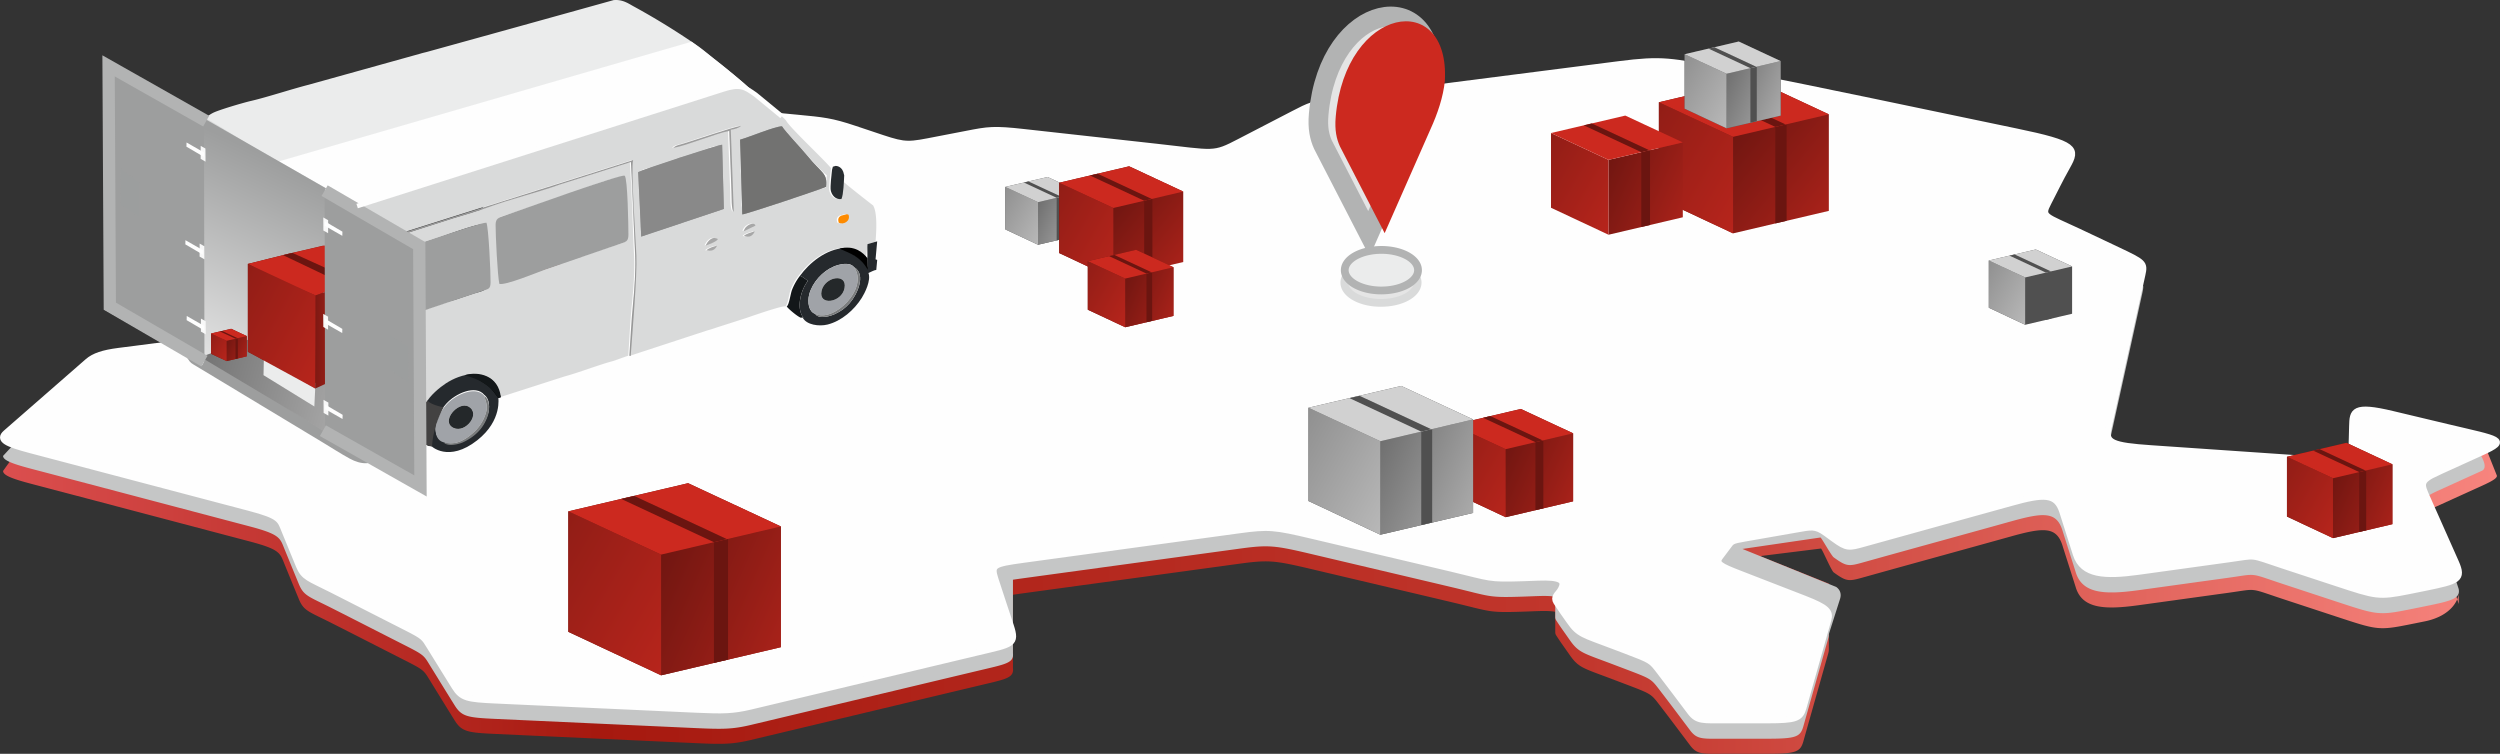 <svg xmlns="http://www.w3.org/2000/svg" xmlns:xlink="http://www.w3.org/1999/xlink" width="4073.802" height="1228.32" viewBox="0 0 4073.802 1228.32"><rect x="0" y="0" width="4073.802" height="1228.32" fill="#333333" stroke="none"/><defs><linearGradient id="a" x1="1.063" y1="1.028" x2="-0.065" y2="1.028" gradientUnits="objectBoundingBox"><stop offset="0" stop-color="#cc291f"/><stop offset="0.012" stop-color="#ff908a"/><stop offset="0.38" stop-color="#c2372d"/><stop offset="0.729" stop-color="#a6190f"/><stop offset="1" stop-color="#eb5f62"/></linearGradient><linearGradient id="b" x1="0.365" y1="0.335" x2="1.399" y2="1.11" gradientUnits="objectBoundingBox"><stop offset="0" stop-color="#6b1510"/><stop offset="1" stop-color="#cc291f"/></linearGradient><linearGradient id="c" x1="-0.126" y1="0.142" x2="1.707" y2="1.143" xlink:href="#b"/><linearGradient id="d" x1="-0.535" y1="-0.532" x2="1.532" y2="1.591" gradientUnits="objectBoundingBox"><stop offset="0" stop-color="#7d1913"/><stop offset="1" stop-color="#cc291f"/></linearGradient><linearGradient id="e" x1="-0.126" y1="0.142" x2="1.707" y2="1.143" gradientUnits="objectBoundingBox"><stop offset="0" stop-color="#696969"/><stop offset="1" stop-color="#d1d1d1"/></linearGradient><linearGradient id="f" x1="-0.535" y1="-0.532" x2="1.532" y2="1.591" gradientUnits="objectBoundingBox"><stop offset="0" stop-color="#7a7a7a"/><stop offset="1" stop-color="#cfcfcf"/></linearGradient><linearGradient id="g" x1="0.365" y1="0.335" x2="1.399" y2="1.11" xlink:href="#b"/><linearGradient id="j" x1="0.365" y1="0.335" x2="1.399" y2="1.11" xlink:href="#b"/><linearGradient id="k" x1="-0.126" y1="0.142" x2="1.707" y2="1.143" xlink:href="#b"/><linearGradient id="m" x1="0.365" y1="0.335" x2="1.399" y2="1.11" xlink:href="#b"/><linearGradient id="o" x1="-0.535" y1="-0.532" x2="1.532" y2="1.591" xlink:href="#d"/><linearGradient id="p" x1="0.365" y1="0.335" x2="1.399" y2="1.11" xlink:href="#b"/><linearGradient id="v" x1="-0.126" y1="0.142" x2="1.707" y2="1.143" xlink:href="#e"/><linearGradient id="w" x1="-0.535" y1="-0.532" x2="1.532" y2="1.591" xlink:href="#f"/><linearGradient id="aa" x1="-0.535" y1="-0.532" x2="1.532" y2="1.591" xlink:href="#f"/><linearGradient id="ab" x1="0.365" y1="0.335" x2="1.399" y2="1.11" xlink:href="#b"/><linearGradient id="ac" x1="-0.126" y1="0.142" x2="1.707" y2="1.143" xlink:href="#b"/><linearGradient id="ad" x1="-0.535" y1="-0.532" x2="1.532" y2="1.591" xlink:href="#d"/><linearGradient id="ae" x1="0.715" y1="0.169" x2="0.496" y2="1.151" gradientUnits="objectBoundingBox"><stop offset="0" stop-color="#9d9e9e"/><stop offset="1" stop-color="#fefefe"/></linearGradient><linearGradient id="af" x1="-0.743" y1="0.182" x2="2.943" y2="1.198" gradientUnits="objectBoundingBox"><stop offset="0" stop-color="#505050"/><stop offset="1" stop-color="#fefefe"/></linearGradient><linearGradient id="ag" x1="0.204" y1="0.598" x2="1.56" y2="0.847" xlink:href="#b"/><linearGradient id="ah" x1="-0.535" y1="-0.511" x2="1.532" y2="1.527" xlink:href="#d"/><linearGradient id="ai" x1="0.365" y1="0.335" x2="1.399" y2="1.11" xlink:href="#b"/><linearGradient id="aj" x1="-0.126" y1="0.142" x2="1.707" y2="1.143" xlink:href="#b"/><linearGradient id="ak" x1="-0.535" y1="-0.532" x2="1.532" y2="1.591" xlink:href="#d"/><linearGradient id="al" x1="-1.106" y1="-0.142" x2="2.683" y2="1.425" gradientUnits="objectBoundingBox"><stop offset="0" stop-color="#9d9e9e"/><stop offset="1" stop-color="#fff"/></linearGradient><linearGradient id="am" x1="-0.514" y1="0.602" x2="2.095" y2="0.682" xlink:href="#b"/><linearGradient id="an" x1="-1.051" y1="1.438" x2="2.627" y2="-0.155" xlink:href="#al"/><radialGradient id="ao" cx="4481.307" cy="-436.037" r="184.823" gradientTransform="matrix(-1.755, -2.503, 1.775, -1.244, 20730.168, -7900.822)" gradientUnits="userSpaceOnUse"><stop offset="0" stop-color="#fff"/><stop offset="1" stop-color="#9d9e9e"/></radialGradient><linearGradient id="ap" x1="-1.051" y1="-0.155" x2="2.627" y2="1.438" xlink:href="#al"/><radialGradient id="aq" cx="-3538.085" cy="7201.765" r="184.823" gradientTransform="matrix(1.685, 2.551, -1.808, 1.195, 4969.251, 10143.879)" xlink:href="#ao"/></defs><g transform="translate(1615.097 -2198.188)"><g transform="translate(-1610.1 2198.188)"><path d="M4059.587,6771.1c24.014-10.909,48.446-22.016,72.5-32.934,16.97-7.707,25.271-12.564,24.539-16.694l-24.539-61.53-120.007-33,11.99,57.8-37.915-9.074c-63.855-15.295-64.71-4.337-65.344,19.779-.5,19.093-.536,24.5-1.32,43.466-.8,19.578-20.878,13.534-79.781,9.539-91.037-6.174-149.731-10.323-246.126-16.875-64.052-4.351-93.768-25.618-88.819-48.072,19.223-87.239,38.951-139.672,58.178-227.435.583-2.679,7.573-21.449,9.322-21.449l-37.363-27.864c-18.861-8.924-37.544-17.785-59.434-28.112-55.29-26.079-62.039-23.825-49.833-47.095,9.31-17.745-8.443-24.164-14.913-31.268-9.365-10.287-11.658-17.493-12.47-24.526-1.694-14.7,36.87-36.772-11.84-57.638q-6.359-1.37-13.361-2.825c-165.554-34.356-294.292-62.105-473.8-97.672-88.768-17.588-102.519-20.948-172.8-11.961-151.969,19.448-303.642,38.844-455.9,58.362-42.985,5.509-49.51,9.4-75.053,22.584-32.071,16.54-55.436,28.6-86.92,45.03-44.451,23.2-40.369,19.211-138.218,8.4-77.117-8.522-137.513-15.216-214.335-23.774-48.836-5.441-57.583-4-92.581,2.84-26.382,5.154-35.531,6.833-63.631,12.3-37.347,7.253-42.571,5.228-90.584-10.93-12.742-4.29-14.759-4.929-29.069-9.72-37.56-12.573-50.956-13.754-92.944-17.77-66.842-6.394-118.641-11.205-185.8-17.753-76.152-7.422-77.57-3.376-106.076,16.335-74.13,51.255-133.175,91.884-208.2,143.8-25.176,17.423-13.987,23.12,44.809,43.253,44.333,15.181,58.6,20.051,111.21,38.005,58.17,19.849,56.436,29.282,7.293,38.332-122.45,22.548-220.13,40.491-342.888,63.119-145.44,18.667-281,36.133-426.549,54.927-24.743,3.188-39.817,8.1-50.124,17.092l-25.137,21.965-33.171-9.042L92.9,6713.892l.008,0c0,7.175,15.267,12.869,44.991,20.729,125.811,33.092,234.476,61.842,356.371,94,51.326,13.542,49.813,19.18,57.791,38.443,8.948,21.843,14.968,36.657,22.887,55.81,8.014,19.373,16.237,20.113,53.938,39.2,42.04,21.289,79.643,40.546,120.023,61.058,30.444,15.465,29.755,16.225,39.727,32.347,14.9,24.089,25.732,41.846,40.03,64.73,11.666,18.667,20.949,20.145,67.433,22.281,118.719,5.464,211.4,9.724,327.522,15.031,42.276,1.93,58.56,1.718,87.818-5.245,132.576-31.539,240.661-57.421,371.232-88.539,39.266-9.354,54.178-11.729,55.869-23.431h0v-.02a20.383,20.383,0,0,0,0-5.122V6915.647c4.842-.753,10.346-1.529,16.591-2.384,124.093-16.99,229.039-31.312,351.69-48.1,48.347-6.615,57.618-5.642,119.724,9.051,80.766,19.113,149.006,35.092,226.753,53.52,65.293,15.48,58.721,17.336,116.666,15.429,10.752-.35,14.031-.547,24.574-.9,11.836-.4,21.106-.142,27.69,1.131V6976.1a9.662,9.662,0,0,0,1.785,6.1c7.565,11.813,13.128,19.172,21.363,31.043,15.129,21.8,21.965,21.732,71.239,40.451,7.443,2.825,13.569,5.134,19.495,7.387,43.552,16.56,41.874,15.745,56.885,35.255,17.45,22.667,32.674,43.115,49.238,65.057,11.481,15.208,20.964,13.329,56.452,13.329,34.971,0,34.668.083,69.332.028,46.563-.071,53.611-2.889,58.552-20.413,14.369-51.015,26.126-92.184,40.4-142.8a23.633,23.633,0,0,0,1.072-7.237V6897.54l-111.986-44.9,99.216-12.34c2.3,1.69,16.839,36.11,20.689,38.908,21.772,15.811,24.731,14.668,50.085,7.584,84.3-23.565,153.714-42.469,238.321-66.07,53.422-14.9,74.529-16.508,84.335,14.605,8.845,28.053,13.853,43.3,21.855,68.757,10.91,34.684,47.721,36.082,102.077,28.62,48.651-6.71,97.6-13.522,146.56-20.28,48.34-6.67,32.375-8.4,89.532,10.429,33.163,10.918,53.6,17.639,86.991,28.62,64.359,21.166,67.972,22.694,117.068,12.845,15.709-3.152,11.572-2.3,26.776-5.406,43.761-8.944,57.658-36.878,54.817-52.693l0,24.51L4054.32,6799.76l-17.234-2.269c-3.167-10.808.776-16.524,22.5-26.394Z" transform="translate(-92.9 -5946.47)" fill-rule="evenodd" fill="url(#a)"/><path d="M4059.587,6708.889c24.014-10.91,48.45-22.017,72.5-32.934,16.97-7.7-18.514-49.045-19.246-53.174l-100.761-33.542,11.99,33.3-37.915-9.074c-63.855-15.3-64.71-4.342-65.344,19.775-.5,19.1-.536,24.5-1.32,43.47-.8,19.577-20.878,13.534-79.781,9.535-91.037-6.17-149.727-10.323-246.126-16.875-64.052-4.354-75-9.448-70.053-31.91,19.231-87.24,36.078-163.119,55.309-250.891,1.052-4.8,1.746-8.451,1.5-11.552h0l-45.444-30.468c-18.861-8.92-37.544-17.789-59.434-28.112-55.286-26.074-50.034-23.486-66.51-43.966-36.452-45.294-9.066-32.494-22.544-116.56q-6.359-1.372-13.361-2.821c-165.554-34.361-294.292-62.106-473.8-97.672-88.768-17.592-102.519-20.953-172.8-11.961-151.969,19.447-303.642,38.84-455.9,58.363-42.985,5.507-49.51,9.4-75.053,22.58-32.071,16.543-55.436,28.6-86.92,45.034-44.451,23.2-40.369,19.211-138.218,8.4-77.117-8.521-137.513-15.22-214.335-23.777-48.836-5.437-57.583-3.991-92.581,2.845-26.382,5.149-35.531,6.832-63.631,12.292-37.347,7.254-42.571,5.229-90.584-10.93-12.742-4.287-14.759-4.928-29.069-9.72-37.56-12.568-50.956-13.75-92.944-17.769-66.842-6.4-118.641-11.205-185.8-17.754-76.152-7.423-77.57-3.376-106.076,16.339-74.13,51.251-133.175,91.88-208.2,143.8-25.176,17.422-13.987,23.124,44.809,43.257,44.333,15.177,58.6,20.047,111.21,38.006,58.17,19.845,56.436,29.281,7.293,38.332-122.45,22.548-220.13,40.487-342.888,63.114-145.44,18.667-281,36.133-426.549,54.927-24.743,3.192-39.817,8.1-50.124,17.1l-25.137,21.965-23.21,4.666L92.9,6651.685h.008c0,7.17,15.267,12.863,44.991,20.724,125.811,33.092,234.476,61.841,356.371,94,51.326,13.538,49.813,19.18,57.791,38.438,8.948,21.843,14.968,36.661,22.887,55.809,8.014,19.373,16.237,20.118,53.938,39.2,42.04,21.283,79.643,40.546,120.023,61.058,30.444,15.46,29.755,16.221,39.727,32.342,14.9,24.093,25.732,41.847,40.03,64.73,11.666,18.667,20.949,20.145,67.433,22.284,118.719,5.46,211.4,9.72,327.522,15.031,42.276,1.926,58.56,1.718,87.818-5.244,132.576-31.539,240.661-57.425,371.232-88.543,39.266-9.353,54.178-11.729,55.869-23.427h0a37.992,37.992,0,0,0,0-5.146V6853.442c4.842-.756,10.346-1.532,16.591-2.387,124.093-16.986,229.039-31.308,351.69-48.1,48.347-6.619,57.618-5.646,119.724,9.05,80.766,19.113,149.006,35.09,226.753,53.517,65.293,15.48,58.721,17.336,116.666,15.433,10.752-.355,14.031-.552,24.574-.9,11.836-.4,21.106-.142,27.69,1.126v32.706a9.657,9.657,0,0,0,1.785,6.1c7.565,11.816,13.128,19.176,21.363,31.043,15.129,21.808,21.965,21.733,71.239,40.452,7.443,2.825,13.569,5.134,19.495,7.387,43.552,16.56,41.874,15.748,56.885,35.256,17.45,22.67,32.674,43.115,49.238,65.061,11.481,15.2,20.964,13.325,56.452,13.329,34.971,0,34.668.083,69.332.028,46.563-.075,53.611-2.892,58.552-20.417,14.369-51.015,26.126-92.184,40.4-142.8a23.63,23.63,0,0,0,1.072-7.235l18.151-57.094c3.392-10-1.552-16.6-6.237-19.818l-152.706-61.9,127.241-18.66c2.3,1.69,17.62,29.593,21.469,32.391,21.772,15.811,24.731,14.672,50.085,7.588,84.3-23.565,153.714-42.469,238.321-66.073,53.422-14.905,74.529-16.505,84.335,14.6,8.845,28.053,13.853,43.3,21.855,68.757,10.91,34.683,47.721,36.082,102.077,28.62,48.651-6.707,97.6-13.522,146.56-20.28,48.34-6.67,32.375-8.4,89.532,10.429,33.163,10.922,53.6,17.64,86.991,28.625,64.359,21.161,67.972,22.69,117.068,12.844,15.709-3.156,11.568-2.3,26.776-5.41,43.761-8.943,57.658-12.368,54.817-28.183h0l-41.24-125.779-16.056-7.462C4033.918,6724.479,4037.862,6718.758,4059.587,6708.889Z" transform="translate(-92.9 -5908.773)" fill="#c5c6c6" fill-rule="evenodd"/><path d="M4059.593,6632.56c24.018-10.91,48.45-22.017,72.508-32.934,45.243-20.539,28.88-20.846-56.078-41.055-38.576-9.171-47.012-11.173-89.859-21.437-63.851-15.3-64.707-4.342-65.341,19.779-.5,19.093-.536,24.5-1.32,43.466-.8,19.578-20.874,13.534-79.781,9.539-91.037-6.178-149.723-10.327-246.13-16.879-64.048-4.354-75-9.448-70.049-31.91,19.231-87.239,36.078-163.119,55.309-250.89,4.18-19.088,2.73-19.944-40.763-40.514-19.952-9.437-39.49-18.71-62.614-29.617-55.286-26.075-62.039-23.817-49.829-47.094,10.5-20.023,17.9-36.193,31.039-59.458,16.434-29.1,14.539-36.425-83.622-56.794-165.554-34.357-294.292-62.106-473.8-97.672-88.768-17.588-102.518-20.954-172.8-11.962-151.969,19.448-303.642,38.84-455.9,58.363-42.985,5.508-49.51,9.4-75.053,22.58-32.071,16.544-55.439,28.6-86.919,45.034-44.451,23.2-40.369,19.211-138.219,8.4-77.117-8.522-137.509-15.22-214.33-23.774-48.844-5.441-57.583-4-92.589,2.841-26.378,5.15-35.527,6.832-63.626,12.293-37.347,7.258-42.572,5.229-90.584-10.93-12.742-4.287-14.755-4.929-29.073-9.72-37.556-12.568-50.952-13.75-92.936-17.765-66.842-6.395-118.641-11.209-185.8-17.757-76.152-7.423-77.57-3.377-106.076,16.334-74.131,51.255-133.175,91.888-208.2,143.805-25.176,17.426-13.987,23.124,44.809,43.257,44.333,15.181,58.6,20.047,111.214,38.005,58.166,19.85,56.428,29.282,7.289,38.332-122.45,22.548-220.13,40.487-342.884,63.114-145.444,18.668-281,36.138-426.554,54.928-24.743,3.191-39.817,8.1-50.12,17.1-47.567,41.547-85.257,74.521-133.463,116.489-12.706,11.114,1.411,17.7,40.464,28.029,125.807,33.087,234.472,61.838,356.363,94,51.33,13.542,49.817,19.18,57.8,38.438,8.948,21.843,14.968,36.662,22.887,55.814,8.018,19.369,16.237,20.113,53.938,39.2,42.043,21.283,79.643,40.546,120.023,61.058,30.44,15.461,29.755,16.225,39.727,32.344,14.9,24.088,25.732,41.85,40.03,64.729,11.666,18.667,20.949,20.149,67.433,22.284,118.719,5.461,211.4,9.724,327.522,15.031,42.276,1.931,58.564,1.718,87.822-5.244,132.572-31.539,240.654-57.425,371.228-88.539,55.042-13.116,62.236-12.509,52.22-43.107-8.861-27.083-16.331-48.757-25.066-76.05-7.246-22.639-3.546-24.633,45.3-31.314,124.094-16.985,229.039-31.307,351.694-48.1,48.351-6.619,57.622-5.641,119.724,9.05,80.77,19.113,149.006,35.089,226.753,53.521,65.293,15.477,58.718,17.332,116.667,15.429,10.752-.354,14.027-.551,24.574-.9,34.2-1.154,46.984,3.164,35.3,21.564-3.546,5.587-11.091,10.145-5.823,18.368,7.565,11.813,13.128,19.172,21.363,31.043,15.129,21.8,21.965,21.733,71.239,40.448,7.443,2.825,13.569,5.138,19.495,7.388,43.552,16.563,41.874,15.748,56.885,35.255,17.45,22.67,32.674,43.115,49.238,65.061,11.481,15.2,20.965,13.325,56.452,13.329,34.975,0,34.668.083,69.332.028,46.563-.075,53.615-2.892,58.552-20.417,14.369-51.015,26.126-92.184,40.4-142.8,3.979-14.109-1.758-20.457-38.8-34.916-38.8-15.146-67.243-26.02-106.056-41.138-30.527-11.883-39.191-16.169-31.374-26.764,5.512-7.467,7.242-9.4,12.675-16.871,6.355-8.747,6.323-9.59,27.348-13.223,31.287-5.409,52-9.07,83.086-14.511,25.385-4.437,32.04-6.757,49.269,5.713,5.886,4.259,6.8,5,12.845,9.393,21.768,15.819,24.723,14.672,50.077,7.588,84.3-23.565,153.718-42.469,238.329-66.073,53.418-14.9,74.524-16.5,84.331,14.609,8.845,28.053,13.853,43.3,21.855,68.752,10.91,34.688,47.721,36.083,102.077,28.624,48.651-6.709,97.6-13.49,146.559-20.279,48.347-6.643,32.375-8.4,89.532,10.425,33.167,10.921,53.6,17.639,86.991,28.624,64.359,21.166,67.972,22.69,117.064,12.844,15.713-3.152,11.568-2.3,26.78-5.405,54.155-11.067,62.579-13.684,50.14-41.784-17.958-40.566-29.247-65.407-46.614-104.863-9.633-21.882-13.372-27.6,16.5-41.176Z" transform="translate(-92.905 -5862.518)" fill="#ebecec" fill-rule="evenodd"/><path d="M4059.593,6632.56c24.018-10.91,48.45-22.017,72.508-32.934,45.243-20.539,28.88-20.846-56.078-41.055-38.576-9.171-47.012-11.173-89.859-21.437-63.851-15.3-64.707-4.342-65.341,19.779-.5,19.093-.536,24.5-1.32,43.466-.8,19.578-20.874,13.534-79.781,9.539-91.037-6.178-149.723-10.327-246.13-16.879-64.048-4.354-75-9.448-70.049-31.91,19.231-87.239,36.078-163.119,55.309-250.89,4.18-19.088,2.73-19.944-40.763-40.514-19.952-9.437-39.49-18.71-62.614-29.617-55.286-26.075-62.039-23.817-49.829-47.094,10.5-20.023,17.9-36.193,31.039-59.458,16.434-29.1,14.539-36.425-83.622-56.794-165.554-34.357-294.292-62.106-473.8-97.672-88.768-17.588-102.518-20.954-172.8-11.962-151.969,19.448-303.642,38.84-455.9,58.363-42.985,5.508-49.51,9.4-75.053,22.58-32.071,16.544-55.439,28.6-86.919,45.034-44.451,23.2-40.369,19.211-138.219,8.4-77.117-8.522-137.509-15.22-214.33-23.774-48.844-5.441-57.583-4-92.589,2.841-26.378,5.15-35.527,6.832-63.626,12.293-37.347,7.258-42.572,5.229-90.584-10.93-12.742-4.287-14.755-4.929-29.073-9.72-37.556-12.568-50.952-13.75-92.936-17.765-66.842-6.395-118.641-11.209-185.8-17.757-76.152-7.423-77.57-3.377-106.076,16.334-74.131,51.255-133.175,91.888-208.2,143.805-25.176,17.426-13.987,23.124,44.809,43.257,44.333,15.181,58.6,20.047,111.214,38.005,58.166,19.85,56.428,29.282,7.289,38.332-122.45,22.548-220.13,40.487-342.884,63.114-145.444,18.668-281,36.138-426.554,54.928-24.743,3.191-39.817,8.1-50.12,17.1-47.567,41.547-85.257,74.521-133.463,116.489-12.706,11.114,1.411,17.7,40.464,28.029,125.807,33.087,234.472,61.838,356.363,94,51.33,13.542,49.817,19.18,57.8,38.438,8.948,21.843,14.968,36.662,22.887,55.814,8.018,19.369,16.237,20.113,53.938,39.2,42.043,21.283,79.643,40.546,120.023,61.058,30.44,15.461,29.755,16.225,39.727,32.344,14.9,24.088,25.732,41.85,40.03,64.729,11.666,18.667,20.949,20.149,67.433,22.284,118.719,5.461,211.4,9.724,327.522,15.031,42.276,1.931,58.564,1.718,87.822-5.244,132.572-31.539,240.654-57.425,371.228-88.539,55.042-13.116,62.236-12.509,52.22-43.107-8.861-27.083-16.331-48.757-25.066-76.05-7.246-22.639-3.546-24.633,45.3-31.314,124.094-16.985,229.039-31.307,351.694-48.1,48.351-6.619,57.622-5.641,119.724,9.05,80.77,19.113,149.006,35.089,226.753,53.521,65.293,15.477,58.718,17.332,116.667,15.429,10.752-.354,14.027-.551,24.574-.9,34.2-1.154,46.984,3.164,35.3,21.564-3.546,5.587-11.091,10.145-5.823,18.368,7.565,11.813,13.128,19.172,21.363,31.043,15.129,21.8,21.965,21.733,71.239,40.448,7.443,2.825,13.569,5.138,19.495,7.388,43.552,16.563,41.874,15.748,56.885,35.255,17.45,22.67,32.674,43.115,49.238,65.061,11.481,15.2,20.965,13.325,56.452,13.329,34.975,0,34.668.083,69.332.028,46.563-.075,53.615-2.892,58.552-20.417,14.369-51.015,26.126-92.184,40.4-142.8,3.979-14.109-1.758-20.457-38.8-34.916-38.8-15.146-67.243-26.02-106.056-41.138-30.527-11.883-39.191-16.169-31.374-26.764,5.512-7.467,7.242-9.4,12.675-16.871,6.355-8.747,6.323-9.59,27.348-13.223,31.287-5.409,52-9.07,83.086-14.511,25.385-4.437,32.04-6.757,49.269,5.713,5.886,4.259,6.8,5,12.845,9.393,21.768,15.819,24.723,14.672,50.077,7.588,84.3-23.565,153.718-42.469,238.329-66.073,53.418-14.9,74.524-16.5,84.331,14.609,8.845,28.053,13.853,43.3,21.855,68.752,10.91,34.688,47.721,36.083,102.077,28.624,48.651-6.709,97.6-13.49,146.559-20.279,48.347-6.643,32.375-8.4,89.532,10.425,33.167,10.921,53.6,17.639,86.991,28.624,64.359,21.166,67.972,22.69,117.064,12.844,15.713-3.152,11.568-2.3,26.78-5.405,54.155-11.067,62.579-13.684,50.14-41.784-17.958-40.566-29.247-65.407-46.614-104.863-9.633-21.882-13.372-27.6,16.5-41.176Z" transform="translate(-92.905 -5862.518)" fill="#fefefe" fill-rule="evenodd"/><path d="M4059.593,6632.56c24.018-10.91,48.45-22.017,72.508-32.934,45.243-20.539,28.88-20.846-56.078-41.055-38.576-9.171-47.012-11.173-89.859-21.437-63.851-15.3-64.707-4.342-65.341,19.779-.5,19.093-.536,24.5-1.32,43.466-.8,19.578-20.874,13.534-79.781,9.539-91.037-6.178-149.723-10.327-246.13-16.879-64.048-4.354-75-9.448-70.049-31.91,19.231-87.239,36.078-163.119,55.309-250.89,4.18-19.088,2.73-19.944-40.763-40.514-19.952-9.437-39.49-18.71-62.614-29.617-55.286-26.075-62.039-23.817-49.829-47.094,10.5-20.023,17.9-36.193,31.039-59.458,16.434-29.1,14.539-36.425-83.622-56.794-165.554-34.357-294.292-62.106-473.8-97.672-88.768-17.588-102.518-20.954-172.8-11.962-151.969,19.448-303.642,38.84-455.9,58.363-42.985,5.508-49.51,9.4-75.053,22.58-32.071,16.544-55.439,28.6-86.919,45.034-44.451,23.2-40.369,19.211-138.219,8.4-77.117-8.522-137.509-15.22-214.33-23.774-48.844-5.441-57.583-4-92.589,2.841-26.378,5.15-35.527,6.832-63.626,12.293-37.347,7.258-42.572,5.229-90.584-10.93-12.742-4.287-14.755-4.929-29.073-9.72-37.556-12.568-50.952-13.75-92.936-17.765-66.842-6.395-118.641-11.209-185.8-17.757-76.152-7.423-77.57-3.377-106.076,16.334-74.131,51.255-133.175,91.888-208.2,143.805-25.176,17.426-13.987,23.124,44.809,43.257,44.333,15.181,58.6,20.047,111.214,38.005,58.166,19.85,56.428,29.282,7.289,38.332-122.45,22.548-220.13,40.487-342.884,63.114-145.444,18.668-281,36.138-426.554,54.928-24.743,3.191-39.817,8.1-50.12,17.1-47.567,41.547-85.257,74.521-133.463,116.489-12.706,11.114,1.411,17.7,40.464,28.029,125.807,33.087,234.472,61.838,356.363,94,51.33,13.542,49.817,19.18,57.8,38.438,8.948,21.843,14.968,36.662,22.887,55.814,8.018,19.369,16.237,20.113,53.938,39.2,42.043,21.283,79.643,40.546,120.023,61.058,30.44,15.461,29.755,16.225,39.727,32.344,14.9,24.088,25.732,41.85,40.03,64.729,11.666,18.667,20.949,20.149,67.433,22.284,118.719,5.461,211.4,9.724,327.522,15.031,42.276,1.931,58.564,1.718,87.822-5.244,132.572-31.539,240.654-57.425,371.228-88.539,55.042-13.116,62.236-12.509,52.22-43.107-8.861-27.083-16.331-48.757-25.066-76.05-7.246-22.639-3.546-24.633,45.3-31.314,124.094-16.985,229.039-31.307,351.694-48.1,48.351-6.619,57.622-5.641,119.724,9.05,80.77,19.113,149.006,35.089,226.753,53.521,65.293,15.477,58.718,17.332,116.667,15.429,10.752-.354,14.027-.551,24.574-.9,34.2-1.154,46.984,3.164,35.3,21.564-3.546,5.587-11.091,10.145-5.823,18.368,7.565,11.813,13.128,19.172,21.363,31.043,15.129,21.8,21.965,21.733,71.239,40.448,7.443,2.825,13.569,5.138,19.495,7.388,43.552,16.563,41.874,15.748,56.885,35.255,17.45,22.67,32.674,43.115,49.238,65.061,11.481,15.2,20.965,13.325,56.452,13.329,34.975,0,34.668.083,69.332.028,46.563-.075,53.615-2.892,58.552-20.417,14.369-51.015,26.126-92.184,40.4-142.8,3.979-14.109-1.758-20.457-38.8-34.916-38.8-15.146-67.243-26.02-106.056-41.138-30.527-11.883-39.191-16.169-31.374-26.764,5.512-7.467,7.242-9.4,12.675-16.871,6.355-8.747,6.323-9.59,27.348-13.223,31.287-5.409,52-9.07,83.086-14.511,25.385-4.437,32.04-6.757,49.269,5.713,5.886,4.259,6.8,5,12.845,9.393,21.768,15.819,24.723,14.672,50.077,7.588,84.3-23.565,153.718-42.469,238.329-66.073,53.418-14.9,74.524-16.5,84.331,14.609,8.845,28.053,13.853,43.3,21.855,68.752,10.91,34.688,47.721,36.083,102.077,28.624,48.651-6.709,97.6-13.49,146.559-20.279,48.347-6.643,32.375-8.4,89.532,10.425,33.167,10.921,53.6,17.639,86.991,28.624,64.359,21.166,67.972,22.69,117.064,12.844,15.713-3.152,11.568-2.3,26.78-5.405,54.155-11.067,62.579-13.684,50.14-41.784-17.958-40.566-29.247-65.407-46.614-104.863-9.633-21.882-13.372-27.6,16.5-41.176Z" transform="translate(-92.905 -5862.518)" fill="none" stroke="#fefefe" stroke-miterlimit="22.926" stroke-width="10" fill-rule="evenodd"/><g transform="translate(921.087 787.366)"><path d="M2777.071,7777.94v98.413q0,49.165.008,98.333-48.84,11.472-97.644,22.935-48.775,11.459-97.562,22.923-37.806-17.759-75.62-35.468-37.77-17.711-75.549-35.417V7753.308h0q48.8-11.464,97.621-22.938,48.781-11.448,97.582-22.918,37.753,17.617,75.557,35.247,37.764,17.606,75.612,35.243Zm-195.2,222.64.008-78.37V7843.8l-.008,78.41Z" transform="translate(-2430.7 -7707.447)" fill-rule="evenodd" fill="url(#b)"/><path d="M2814.4,7932.224q48.751-11.471,97.554-22.927,48.775-11.453,97.64-22.926v98.409q0,49.171,0,98.333-48.84,11.466-97.645,22.935-48.775,11.454-97.558,22.927.006-49.141,0-98.337v-98.413Z" transform="translate(-2663.223 -7815.873)" fill-rule="evenodd" fill="url(#c)"/><path d="M3032.92,7943.082l11.461-2.691,11.548-2.71v196.746l-11.548,2.715-11.461,2.69Z" transform="translate(-2795.647 -7846.966)" fill="#6b1510" fill-rule="evenodd"/><path d="M2581.893,7894.33q-37.818-17.647-75.628-35.278-37.776-17.611-75.545-35.211v196.352q37.759,17.7,75.542,35.413t75.627,35.475v-98.337Q2581.889,7943.578,2581.893,7894.33Z" transform="translate(-2430.712 -7777.979)" fill-rule="evenodd" fill="url(#d)"/><path d="M2430.7,7753.3q37.753,17.623,75.557,35.243,37.776,17.605,75.624,35.247,48.8-11.472,97.617-22.931,48.78-11.459,97.577-22.923-37.823-17.623-75.62-35.251-37.782-17.6-75.553-35.247-48.775,11.459-97.582,22.926-48.787,11.448-97.621,22.935Z" transform="translate(-2430.7 -7707.44)" fill="#cc291f" fill-rule="evenodd"/><path d="M2821.543,7830.366l-21.158,4.968L2649.2,7764.848l21.166-4.968Z" transform="translate(-2563.112 -7739.219)" fill="#6b1510" fill-rule="evenodd"/></g><g transform="translate(1633.147 288.388)"><path d="M4360.165,6465.855v69.407l-34.447,8.092q-17.2,4.043-34.416,8.085-13.339-6.264-26.677-12.513-13.321-6.247-26.65-12.494v-69.264h0q17.221-4.05,34.439-8.093t34.423-8.085q13.321,6.212,26.654,12.435t26.678,12.431ZM4291.3,6544.4l0-27.647V6489.09l0,27.663Z" transform="translate(-4237.97 -6440.99)" fill="#505050" fill-rule="evenodd"/><path d="M4373.334,6520.284l34.412-8.089q17.21-4.036,34.447-8.084v69.4l-34.447,8.093q-17.2,4.042-34.416,8.088.006-17.339,0-34.691v-34.719Z" transform="translate(-4319.998 -6479.242)" fill-rule="evenodd" fill="url(#e)"/><path d="M4450.42,6524.113l4.043-.946,4.073-.957v69.406l-4.073.958-4.043.949Z" transform="translate(-4366.715 -6490.21)" fill="#505050" fill-rule="evenodd"/><path d="M4291.311,6506.916q-13.344-6.223-26.682-12.442t-26.649-12.423v69.265l26.649,12.494q13.328,6.247,26.678,12.518v-34.691Q4291.307,6524.288,4291.311,6506.916Z" transform="translate(-4237.976 -6465.873)" fill-rule="evenodd" fill="url(#f)"/><path d="M4237.971,6457.167q13.321,6.218,26.658,12.431t26.677,12.435q17.216-4.042,34.436-8.089t34.423-8.084q-13.345-6.218-26.677-12.438t-26.654-12.431q-17.2,4.036-34.423,8.084t-34.439,8.093Z" transform="translate(-4237.97 -6440.99)" fill="#d1d1d1" fill-rule="evenodd"/><path d="M4375.858,6484.344l-7.467,1.754-53.331-24.865,7.462-1.753Z" transform="translate(-4284.687 -6452.195)" fill="#505050" fill-rule="evenodd"/></g><g transform="translate(1720.969 270.997)"><path d="M4663.023,6437.991v57.433q0,28.7,0,57.394-28.5,6.691-56.988,13.384-28.462,6.684-56.936,13.38-22.068-10.367-44.136-20.7-22.044-10.332-44.092-20.669V6423.615h0q28.485-6.69,56.976-13.388,28.469-6.677,56.953-13.376,22.032,10.283,44.092,20.57,22.044,10.278,44.131,20.571ZM4549.1,6567.928l0-45.739V6476.43l0,45.759Z" transform="translate(-4460.871 -6396.85)" fill-rule="evenodd" fill="url(#g)"/><path d="M4684.814,6528.035q28.45-6.7,56.933-13.38t56.988-13.385V6616.1q-28.5,6.69-56.988,13.384-28.469,6.684-56.937,13.38.006-28.681,0-57.394Z" transform="translate(-4596.579 -6460.129)" fill-rule="evenodd" fill="url(#c)"/><path d="M4812.35,6534.372l6.686-1.568,6.742-1.584v114.827l-6.742,1.583-6.686,1.572Z" transform="translate(-4673.867 -6478.278)" fill="#6b1510" fill-rule="evenodd"/><path d="M4549.118,6505.922q-22.074-10.3-44.14-20.591-22.044-10.277-44.088-20.551v114.594q22.039,10.332,44.088,20.67t44.136,20.7v-57.394Q4549.114,6534.661,4549.118,6505.922Z" transform="translate(-4460.882 -6438.016)" fill-rule="evenodd" fill="url(#d)"/><path d="M4460.871,6423.614q22.038,10.289,44.1,20.567,22.044,10.277,44.136,20.575,28.486-6.7,56.972-13.384,28.468-6.69,56.949-13.38-22.08-10.283-44.136-20.571t-44.092-20.57q-28.468,6.685-56.953,13.38-28.474,6.679-56.976,13.385Z" transform="translate(-4460.871 -6396.85)" fill="#cc291f" fill-rule="evenodd"/><path d="M4688.984,6468.587l-12.348,2.9L4588.4,6430.35l12.352-2.9Z" transform="translate(-4538.153 -6415.394)" fill="#6b1510" fill-rule="evenodd"/></g><g transform="translate(1767.571 407.056)"><path d="M4718.759,6770.6v39.664q0,19.822,0,39.636-19.686,4.622-39.356,9.244l-39.325,9.239q-15.241-7.156-30.479-14.294t-30.448-14.275v-79.142h0q19.674-4.621,39.348-9.247,19.657-4.616,39.329-9.235,15.218,7.1,30.457,14.2T4718.759,6770.6Zm-78.677,89.737,0-31.587v-31.606l0,31.606Z" transform="translate(-4579.15 -6742.186)" fill-rule="evenodd" fill="url(#j)"/><path d="M4733.8,6832.782q19.65-4.622,39.321-9.239t39.353-9.243v39.667q0,19.816,0,39.632-19.687,4.622-39.357,9.244t-39.324,9.243q.005-19.81,0-39.636v-39.668Z" transform="translate(-4672.868 -6785.885)" fill-rule="evenodd" fill="url(#k)"/><path d="M4821.88,6837.159l4.621-1.084,4.653-1.095v79.3l-4.653,1.092-4.621,1.088Z" transform="translate(-4726.245 -6798.417)" fill="#6b1510" fill-rule="evenodd"/><path d="M4640.092,6817.511q-15.242-7.115-30.484-14.219-15.223-7.1-30.448-14.191v79.143q15.218,7.127,30.448,14.274t30.48,14.3v-39.637q0-19.821,0-39.667Z" transform="translate(-4579.156 -6770.614)" fill-rule="evenodd" fill="url(#d)"/><path d="M4579.15,6760.666q15.219,7.1,30.456,14.2t30.48,14.208q19.668-4.622,39.344-9.243t39.329-9.24q-15.242-7.1-30.476-14.207t-30.456-14.208q-19.656,4.622-39.333,9.24T4579.15,6760.666Z" transform="translate(-4579.15 -6742.18)" fill="#cc291f" fill-rule="evenodd"/><path d="M4736.686,6791.728l-8.529,2-60.937-28.411,8.531-2Z" transform="translate(-4632.52 -6754.991)" fill="#6b1510" fill-rule="evenodd"/></g><g transform="translate(2363.295 666.381)"><path d="M6286.281,7440.082v55.443q0,27.7,0,55.4l-55.01,12.918q-27.476,6.454-54.958,12.916-21.305-10.006-42.6-19.983-21.281-9.976-42.559-19.953V7426.205h0q27.492-6.46,54.994-12.924,27.481-6.448,54.974-12.911l42.563,19.857Q6264.963,7430.144,6286.281,7440.082Zm-109.964,125.425,0-44.148v-44.174l0,44.174Z" transform="translate(-6091.15 -7400.371)" fill-rule="evenodd" fill="url(#m)"/><path d="M6307.314,7527q27.457-6.459,54.954-12.915,27.482-6.455,55.006-12.919V7556.6q0,27.7,0,55.4-27.516,6.46-55.01,12.919-27.475,6.454-54.959,12.919.006-27.688,0-55.4V7527Z" transform="translate(-6222.143 -7461.45)" fill-rule="evenodd" fill="url(#c)"/><path d="M6430.411,7533.116l6.457-1.517,6.5-1.529v110.839l-6.5,1.529-6.457,1.517Z" transform="translate(-6296.743 -7478.969)" fill="#6b1510" fill-rule="evenodd"/><path d="M6176.327,7505.651q-21.305-9.94-42.607-19.873-21.281-9.922-42.559-19.838v110.616q21.27,9.97,42.555,19.952t42.607,19.987v-55.4Q6176.323,7533.394,6176.327,7505.651Z" transform="translate(-6091.156 -7440.105)" fill-rule="evenodd" fill="url(#o)"/><path d="M6091.15,7426.205q21.264,9.928,42.567,19.854,21.276,9.916,42.6,19.857l54.99-12.919q27.481-6.453,54.971-12.915-21.3-9.922-42.6-19.857-21.281-9.917-42.563-19.854-27.48,6.453-54.974,12.911T6091.15,7426.205Z" transform="translate(-6091.15 -7400.371)" fill="#cc291f" fill-rule="evenodd"/><path d="M6311.333,7469.618l-11.922,2.8-85.17-39.711,11.922-2.8Z" transform="translate(-6165.743 -7418.271)" fill="#6b1510" fill-rule="evenodd"/></g><g transform="translate(2698.177 129.934)"><path d="M7218.066,6095.185v78.685q0,39.313,0,78.63-39.047,9.166-78.074,18.336-39,9.16-78.008,18.329-30.229-14.2-60.467-28.36-30.2-14.16-60.4-28.32v-157h-.009q39.031-9.172,78.06-18.345,39-9.155,78.023-18.325,30.188,14.089,60.412,28.182,30.2,14.078,60.463,28.183ZM7061.987,6273.2l.008-62.661v-62.7l-.008,62.7Z" transform="translate(-6941.108 -6038.82)" fill-rule="evenodd" fill="url(#p)"/><path d="M7247.914,6218.546q38.983-9.173,78-18.333,39-9.16,78.071-18.333v78.689q0,39.313,0,78.626-39.053,9.167-78.075,18.337-39,9.16-78.007,18.333,0-39.3,0-78.63v-78.689Z" transform="translate(-7127.031 -6125.515)" fill-rule="evenodd" fill="url(#c)"/><path d="M7422.64,6227.229l9.165-2.151,9.231-2.167v157.315l-9.231,2.171-9.165,2.152Z" transform="translate(-7232.918 -6150.379)" fill="#6b1510" fill-rule="evenodd"/><path d="M7062,6188.252q-30.236-14.113-60.467-28.207-30.206-14.089-60.407-28.155v157q30.193,14.148,60.4,28.317T7062,6345.571v-78.63Q7062,6227.628,7062,6188.252Z" transform="translate(-6941.122 -6095.221)" fill-rule="evenodd" fill="url(#d)"/><path d="M6941.109,6075.489q30.19,14.089,60.42,28.175,30.2,14.084,60.463,28.187,39.029-9.172,78.055-18.337,39.006-9.16,78.02-18.329Q7187.825,6081.1,7157.6,6067q-30.205-14.076-60.411-28.178-39,9.16-78.023,18.329T6941.109,6075.489Z" transform="translate(-6941.109 -6038.82)" fill="#cc291f" fill-rule="evenodd"/><path d="M7253.631,6137.1l-16.919,3.976-120.882-56.362,16.922-3.971Z" transform="translate(-7046.991 -6064.224)" fill="#6b1510" fill-rule="evenodd"/></g><g transform="translate(2522.368 188.34)"><path d="M6709.693,6230.774v61.03q0,30.489,0,60.982-30.288,7.115-60.553,14.224-30.248,7.1-60.5,14.215-23.451-11.01-46.9-22-23.422-10.981-46.851-21.961V6215.5h0q30.271-7.11,60.542-14.223l60.514-14.216q23.41,10.928,46.854,21.859,23.427,10.917,46.894,21.855Zm-121.052,138.072,0-48.6v-48.627l0,48.627Z" transform="translate(-6494.89 -6187.059)" fill-rule="evenodd" fill="url(#p)"/><path d="M6732.844,6326.455q30.229-7.109,60.5-14.215,30.248-7.109,60.55-14.219v61.026q0,30.5,0,60.982-30.289,7.11-60.554,14.223-30.248,7.1-60.5,14.22.005-30.478,0-60.987v-61.03Z" transform="translate(-6639.089 -6254.302)" fill-rule="evenodd" fill="url(#c)"/><path d="M6868.359,6333.189l7.108-1.667,7.159-1.682v122.013l-7.159,1.682-7.108,1.67Z" transform="translate(-6721.213 -6273.585)" fill="#6b1510" fill-rule="evenodd"/><path d="M6588.658,6302.954q-23.451-10.945-46.9-21.875-23.421-10.928-46.846-21.839v121.769q23.416,10.969,46.846,21.961t46.9,22v-60.987q0-30.49,0-61.03Z" transform="translate(-6494.903 -6230.801)" fill-rule="evenodd" fill="url(#d)"/><path d="M6494.89,6215.5q23.416,10.932,46.858,21.855t46.9,21.859l60.537-14.22q30.253-7.1,60.511-14.215-23.457-10.927-46.894-21.863-23.428-10.915-46.854-21.855-30.247,7.1-60.514,14.216T6494.89,6215.5Z" transform="translate(-6494.89 -6187.06)" fill="#cc291f" fill-rule="evenodd"/><path d="M6737.275,6263.291l-13.12,3.081-93.756-43.71,13.125-3.081Z" transform="translate(-6577.009 -6206.768)" fill="#6b1510" fill-rule="evenodd"/></g><g transform="translate(2740.115 67.631)"><path d="M7204.043,5912.546v88.89q-22.062,5.183-44.112,10.358t-44.08,10.358q-17.08-8.019-34.164-16.023-17.068-8-34.132-16v-88.713h0q22.05-5.183,44.1-10.361,22.039-5.177,44.089-10.354l34.136,15.922q17.062,7.954,34.164,15.925Zm-88.192,100.588,0-35.409V5942.3l0,35.424Z" transform="translate(-7047.551 -5880.696)" fill="#505050" fill-rule="evenodd"/><path d="M7220.9,5982.246q22.026-5.183,44.073-10.358t44.116-10.358v88.89q-22.062,5.177-44.116,10.362-22.033,5.17-44.077,10.358.006-22.2,0-44.431Z" transform="translate(-7152.601 -5929.679)" fill-rule="evenodd" fill="url(#v)"/><path d="M7319.63,5987.153l5.177-1.218,5.22-1.225v88.89l-5.22,1.229-5.177,1.214Z" transform="translate(-7212.432 -5943.727)" fill="#505050" fill-rule="evenodd"/><path d="M7115.86,5965.127q-17.086-7.973-34.167-15.937t-34.133-15.91v88.713q17.063,7.989,34.129,16t34.167,16.028v-44.431Q7115.856,5987.379,7115.86,5965.127Z" transform="translate(-7047.556 -5912.56)" fill-rule="evenodd" fill="url(#w)"/><path d="M7047.55,5901.411q17.056,7.961,34.136,15.921t34.167,15.925q22.05-5.183,44.1-10.358,22.039-5.177,44.084-10.358-17.092-7.961-34.164-15.925t-34.136-15.925q-22.038,5.177-44.088,10.358T7047.55,5901.411Z" transform="translate(-7047.55 -5880.69)" fill="#d1d1d1" fill-rule="evenodd"/><path d="M7224.132,5936.227l-9.559,2.246-68.3-31.847,9.563-2.245Z" transform="translate(-7107.375 -5895.046)" fill="#505050" fill-rule="evenodd"/></g><g transform="translate(2127.188 628.873)"><path d="M5760.136,7359.763v76.214q0,38.079.007,76.156l-75.62,17.758-75.557,17.753q-29.277-13.752-58.563-27.47-29.248-13.711-58.509-27.426V7340.686h0q37.8-8.883,75.6-17.766,37.777-8.864,75.573-17.749,29.231,13.646,58.512,27.3Q5730.828,7346.1,5760.136,7359.763Zm-151.17,172.42.008-60.691v-60.727l-.008,60.727Z" transform="translate(-5491.89 -7305.17)" fill="#505050" fill-rule="evenodd"/><path d="M5789.054,7479.245q37.752-8.883,75.549-17.757l75.616-17.757v76.214q0,38.078,0,76.156-37.824,8.877-75.62,17.757-37.776,8.877-75.553,17.758.005-38.061,0-76.156v-76.215Z" transform="translate(-5671.97 -7389.139)" fill-rule="evenodd" fill="url(#e)"/><path d="M5958.28,7487.655l8.877-2.084,8.939-2.1v152.371l-8.939,2.1-8.877,2.088Z" transform="translate(-5774.523 -7413.221)" fill="#505050" fill-rule="evenodd"/><path d="M5608.986,7449.9q-29.29-13.67-58.572-27.324-29.254-13.641-58.5-27.269v152.063q29.243,13.705,58.5,27.426t58.571,27.474v-76.155q0-38.079,0-76.215Z" transform="translate(-5491.902 -7359.795)" fill-rule="evenodd" fill="url(#f)"/><path d="M5491.89,7340.686q29.237,13.652,58.517,27.292,29.254,13.634,58.567,27.3,37.794-8.882,75.6-17.761,37.782-8.871,75.568-17.753-29.295-13.648-58.563-27.3t-58.513-27.3q-37.77,8.87-75.572,17.753Q5529.713,7331.788,5491.89,7340.686Z" transform="translate(-5491.89 -7305.17)" fill="#d1d1d1" fill-rule="evenodd"/><path d="M5794.581,7400.364l-16.387,3.85-117.084-54.588,16.39-3.846Z" transform="translate(-5594.438 -7329.779)" fill="#505050" fill-rule="evenodd"/></g><g transform="translate(3235.786 406.517)"><path d="M8441.369,6768.448v77.113q-19.143,4.491-38.27,8.987t-38.236,8.987q-14.823-6.962-29.642-13.9-14.8-6.94-29.608-13.881v-76.959h0q19.129-4.492,38.262-8.991t38.249-8.979q14.793,6.9,29.612,13.813Q8426.532,6761.531,8441.369,6768.448Zm-76.506,87.259v0Z" transform="translate(-8305.609 -6740.817)" fill="#505050" fill-rule="evenodd"/><path d="M8456,6828.915q19.107-4.5,38.237-8.987t38.269-8.987v77.113q-19.143,4.491-38.269,8.987T8456,6906.027v-77.113Z" transform="translate(-8396.746 -6783.309)" fill-rule="evenodd" fill="url(#v)"/><path d="M8541.65,6833.166l4.491-1.052,4.526-1.064v77.113l-4.526,1.063-4.491,1.056Z" transform="translate(-8448.651 -6795.497)" fill="#505050" fill-rule="evenodd"/><path d="M8364.869,6814.062q-14.823-6.921-29.642-13.83-14.8-6.9-29.608-13.8v76.96q14.8,6.932,29.608,13.88t29.642,13.9v-77.113Z" transform="translate(-8305.615 -6768.456)" fill-rule="evenodd" fill="url(#aa)"/><path d="M8305.61,6758.784q14.8,6.91,29.616,13.814t29.637,13.818q19.131-4.5,38.262-8.992t38.245-8.983q-14.827-6.909-29.636-13.817t-29.613-13.813q-19.119,4.49-38.249,8.987t-38.262,8.987Z" transform="translate(-8305.609 -6740.811)" fill="#d1d1d1" fill-rule="evenodd"/><path d="M8458.8,6788.987l-8.295,1.946-59.257-27.623,8.3-1.951Z" transform="translate(-8357.508 -6753.264)" fill="#505050" fill-rule="evenodd"/></g><g transform="translate(3721.645 721.577)"><path d="M9710.59,7575.438v48.82q0,24.391,0,48.781-24.23,5.691-48.442,11.375-24.195,5.686-48.394,11.375-18.759-8.812-37.517-17.6-18.735-8.788-37.477-17.568v-97.4h0q24.211-5.691,48.43-11.382,24.2-5.68,48.406-11.367,18.728,8.735,37.481,17.482t37.512,17.485Zm-96.832,110.446,0-38.876v-38.9l0,38.9Z" transform="translate(-9538.761 -7540.467)" fill-rule="evenodd" fill="url(#ab)"/><path d="M9729.113,7651.97q24.179-5.692,48.392-11.375t48.438-11.375v48.82q0,24.39,0,48.781-24.23,5.685-48.442,11.375l-48.4,11.375q.006-24.379,0-48.781Z" transform="translate(-9654.112 -7594.25)" fill-rule="evenodd" fill="url(#ac)"/><path d="M9837.51,7657.359l5.686-1.335,5.729-1.344v97.6l-5.729,1.348-5.686,1.332Z" transform="translate(-9719.804 -7609.678)" fill="#6b1510" fill-rule="evenodd"/><path d="M9613.772,7633.172q-18.763-8.759-37.52-17.5-18.735-8.742-37.473-17.47v97.408l37.473,17.565q18.741,8.787,37.516,17.6v-48.781Q9613.769,7657.6,9613.772,7633.172Z" transform="translate(-9538.772 -7575.452)" fill-rule="evenodd" fill="url(#ad)"/><path d="M9538.761,7563.21q18.727,8.747,37.483,17.485t37.517,17.485q24.208-5.691,48.423-11.378t48.406-11.371q-18.765-8.741-37.512-17.486T9635.6,7540.46q-24.2,5.685-48.406,11.371T9538.761,7563.21Z" transform="translate(-9538.761 -7540.46)" fill="#cc291f" fill-rule="evenodd"/><path d="M9732.653,7601.438l-10.5,2.467-75-34.967,10.5-2.467Z" transform="translate(-9604.45 -7556.223)" fill="#6b1510" fill-rule="evenodd"/></g><path d="M5615.04,6131.136,5540.184,5985.9c-5.434-12.127-9.015-26.6-6.982-49.588,16.446-186.211,191.109-213.512,182.516-59.833-2.645,26.713-12.12,54.8-24.333,81.515l-76.345,173.142Z" transform="translate(-3389.387 -5750.13)" fill="#e5e5e5" stroke="#b2b3b3" stroke-miterlimit="22.926" stroke-width="31.94" fill-rule="evenodd"/><path d="M5683.458,6142.325l-72.937-141.507c-5.295-11.817-8.782-25.921-6.8-48.316,16.024-181.436,186.207-208.035,177.834-58.3-2.576,26.027-11.812,53.4-23.71,79.422Z" transform="translate(-3432.129 -5762.42)" fill="#cc291f" fill-rule="evenodd"/><g transform="translate(2179.287 421.067)"><path d="M5699.923,6793.819c32.974,0,59.7,14.8,59.7,33.069s-26.729,33.064-59.7,33.064-59.7-14.8-59.7-33.064S5666.949,6793.819,5699.923,6793.819Z" transform="translate(-5633.877 -6787.484)" fill="#e5e5e5" fill-rule="evenodd"/><path d="M5756.211,6817.144h-12.687l-.051-1.131-.15-1.107-.26-1.115-.362-1.126-.465-1.124-.583-1.134-.7-1.139-.823-1.154-.938-1.154-1.059-1.143-1.187-1.139-1.3-1.131-1.415-1.1-1.532-1.08-1.639-1.052-1.75-1.012-1.855-.981-1.947-.934-2.049-.89-2.135-.843-2.226-.788-2.3-.732-2.384-.674-2.458-.619-2.521-.551-2.588-.485-2.652-.417-2.707-.347-2.758-.269-2.817-.2-2.849-.119-2.9-.043v-12.67l3.25.043,3.211.134,3.164.224,3.121.307,3.069.394,3.014.473,2.959.556,2.9.63,2.837.713,2.762.785,2.694.858,2.62.93,2.546,1,2.467,1.072,2.387,1.146,2.289,1.209,2.207,1.281,2.112,1.351,2.013,1.418,1.911,1.493,1.8,1.556,1.69,1.627,1.58,1.71,1.45,1.776,1.32,1.848,1.179,1.935,1.024,2,.867,2.077.686,2.135.5,2.195.307,2.25.106,2.273Zm-66.046,39.4v-12.671h0l2.9-.043,2.849-.119,2.817-.2,2.758-.268,2.707-.347,2.651-.417,2.589-.484,2.521-.552,2.458-.618,2.383-.674,2.3-.733,2.227-.788,2.135-.843,2.049-.89,1.946-.935,1.856-.981,1.75-1.013,1.639-1.051,1.533-1.081,1.418-1.1,1.3-1.123,1.182-1.139,1.064-1.15.942-1.15.819-1.15.693-1.134.583-1.143.473-1.127.358-1.123.261-1.111.149-1.107.051-1.131h12.687l-.106,2.273-.308,2.25-.5,2.2-.69,2.132-.858,2.072-1.025,2-1.182,1.938-1.324,1.852-1.446,1.773-1.576,1.7-1.694,1.635-1.8,1.557-1.907,1.489-2.013,1.418-2.112,1.352-2.207,1.281-2.289,1.209-2.387,1.147-2.467,1.071-2.545,1-2.62.93-2.694.859-2.762.784-2.837.713-2.9.63-2.959.556-3.013.473-3.07.394-3.121.307-3.164.225-3.211.134-3.25.043h0Zm-66.045-39.4h12.687l.051,1.13.149,1.108.261,1.11.358,1.124.473,1.126.583,1.143.693,1.135.819,1.15.942,1.15,1.064,1.151,1.182,1.139,1.3,1.123,1.418,1.1,1.533,1.08,1.639,1.052,1.749,1.012,1.856.981,1.945.934,2.049.89,2.135.843,2.227.788,2.3.733,2.383.674,2.458.619,2.521.551,2.589.484,2.651.418,2.707.347,2.758.268,2.817.2,2.849.119,2.9.042v12.671l-3.25-.043-3.211-.134-3.164-.224-3.121-.308-3.069-.394-3.015-.473-2.959-.556-2.9-.63-2.837-.714-2.762-.784-2.695-.859-2.62-.929-2.545-1-2.466-1.071-2.387-1.146-2.289-1.21-2.207-1.28-2.111-1.352-2.014-1.418-1.907-1.49-1.8-1.556-1.694-1.635-1.576-1.7-1.446-1.772-1.324-1.853-1.182-1.938-1.025-2-.858-2.072-.69-2.132-.5-2.2-.308-2.25-.106-2.273h0Zm66.045-39.4v12.671h0l-2.9.043-2.849.118-2.817.2-2.758.268-2.708.347-2.651.417-2.589.485-2.521.551-2.458.619-2.383.674-2.3.732-2.226.788-2.135.843-2.049.891-1.945.934-1.856.981-1.75,1.013-1.639,1.052-1.532,1.08-1.415,1.1-1.3,1.131-1.187,1.139-1.059,1.143-.938,1.154-.823,1.154-.7,1.139-.583,1.135-.465,1.124-.362,1.126-.26,1.115-.15,1.107-.051,1.131h-12.687l.106-2.273.307-2.249.5-2.2.686-2.135.867-2.077,1.024-2,1.178-1.935,1.32-1.848,1.451-1.777,1.579-1.71,1.69-1.627,1.8-1.556,1.911-1.494,2.014-1.418,2.111-1.352,2.207-1.281,2.289-1.209,2.388-1.147,2.466-1.071,2.545-1,2.621-.929,2.695-.859,2.762-.785,2.837-.713,2.9-.63,2.959-.556,3.014-.473,3.069-.394,3.121-.308,3.164-.224,3.211-.134,3.25-.043Z" transform="translate(-5624.121 -6777.74)" fill="#d9dada"/></g><g transform="translate(2179.948 400.87)"><path d="M5701.6,6742.56c32.974,0,59.7,14.8,59.7,33.064s-26.729,33.068-59.7,33.068-59.7-14.8-59.7-33.068S5668.629,6742.56,5701.6,6742.56Z" transform="translate(-5635.557 -6736.224)" fill="#ebecec" fill-rule="evenodd"/><path d="M5757.892,6765.879h-12.687l-.052-1.131-.149-1.107-.261-1.11-.358-1.123-.473-1.127-.583-1.143-.693-1.135-.82-1.15-.941-1.15-1.064-1.15-1.182-1.139-1.3-1.124-1.418-1.1-1.533-1.079-1.639-1.053-1.75-1.012-1.856-.981-1.946-.934-2.048-.891-2.136-.843-2.227-.788-2.3-.732-2.383-.673-2.459-.619-2.521-.551-2.589-.485-2.651-.417-2.707-.347-2.758-.268-2.817-.2-2.849-.118-2.9-.043V6726.48l3.251.043,3.211.134,3.164.224,3.12.308,3.069.395,3.014.472,2.959.556,2.9.63,2.836.713,2.763.784,2.695.859,2.62.93,2.545,1,2.466,1.071,2.388,1.146,2.289,1.209,2.207,1.281,2.112,1.352,2.013,1.418,1.907,1.489,1.8,1.557,1.694,1.634,1.576,1.7,1.445,1.773,1.324,1.852,1.182,1.938,1.024,2,.86,2.073.689,2.131.5,2.2.307,2.25.106,2.273h0Zm-66.045,39.4v-12.671h0l2.9-.043,2.849-.118,2.817-.2,2.758-.268,2.707-.347,2.652-.417,2.588-.484,2.521-.552,2.459-.618,2.384-.674,2.3-.732,2.226-.788,2.136-.843,2.048-.89,1.947-.934,1.855-.981,1.749-1.012,1.639-1.052,1.533-1.08,1.415-1.1,1.3-1.131,1.186-1.139,1.06-1.143.938-1.154.823-1.155.7-1.139.583-1.135.465-1.124.362-1.126.26-1.116.15-1.106.052-1.131h12.687l-.106,2.273-.308,2.25-.5,2.195-.686,2.135-.867,2.076-1.024,2-1.178,1.935-1.32,1.848-1.45,1.777-1.581,1.71-1.69,1.628-1.8,1.556-1.912,1.493-2.013,1.418-2.111,1.352-2.207,1.281-2.289,1.209-2.388,1.146-2.467,1.071-2.544,1-2.62.93-2.7.859-2.762.785-2.837.713-2.9.63-2.959.556-3.014.473-3.069.394-3.12.307-3.165.224-3.21.134-3.251.043Zm-66.046-39.4h12.687l.051,1.131.15,1.107.26,1.115.362,1.127.465,1.123.583,1.135.7,1.139.823,1.154.938,1.155,1.06,1.143,1.187,1.138,1.3,1.131,1.415,1.1,1.533,1.08,1.639,1.052,1.749,1.012,1.856.981,1.946.934,2.049.89,2.135.843,2.226.789,2.3.732,2.383.674,2.459.618,2.521.552,2.588.484,2.651.417,2.707.348,2.758.268,2.817.2,2.849.118,2.9.043v12.671l-3.25-.043-3.211-.134-3.164-.225-3.12-.307-3.07-.394-3.014-.473-2.958-.556-2.9-.63-2.837-.713-2.762-.785-2.695-.859-2.62-.93-2.545-1-2.467-1.072-2.387-1.146-2.29-1.209-2.206-1.281-2.112-1.352-2.014-1.418-1.911-1.493-1.8-1.556-1.69-1.627-1.58-1.71-1.45-1.776-1.32-1.848-1.178-1.934-1.024-2-.867-2.077-.685-2.135-.5-2.195-.307-2.25-.106-2.273Zm66.046-39.4v12.671h0l-2.9.044-2.849.118-2.817.2-2.758.268-2.707.347-2.652.417-2.588.484-2.521.552-2.459.619-2.383.674-2.3.732-2.227.788-2.135.843-2.049.891-1.946.933-1.856.981-1.749,1.012-1.639,1.052-1.533,1.08-1.418,1.1-1.3,1.123-1.182,1.138-1.064,1.151-.942,1.151-.82,1.15-.693,1.135-.583,1.142-.472,1.127-.358,1.123-.261,1.111-.149,1.107-.051,1.131H5625.8l.106-2.273.308-2.25.5-2.2.69-2.131.859-2.073,1.024-2,1.182-1.938,1.324-1.852,1.446-1.773,1.576-1.7,1.694-1.635,1.8-1.557,1.907-1.489,2.014-1.418,2.112-1.352,2.206-1.281,2.29-1.208,2.387-1.147,2.466-1.071,2.545-1,2.62-.93,2.695-.859,2.762-.784,2.837-.713,2.9-.63,2.958-.556,3.015-.472,3.069-.395,3.12-.307,3.164-.225,3.21-.134,3.251-.043h0Z" transform="translate(-5625.8 -6726.479)" fill="#b2b3b3"/></g><g transform="translate(168.331)"><path d="M1713.1,6282.779c-5.441-3.318-62.984,18.191-72.685,21.465-24.219,8.049-48.3,16.213-72.59,24.305-12.726,4.322-24.148,8.2-36.744,12.474-32.343,10.831-26.41,1.694-23.837,70.061.3,7.825-.835,40.613,6.347,43.717,6.942,3.015,62.914-19.136,73.351-22.591q54.419-18.238,108.649-36.4c13.908-4.617,26.87-4.259,26.2-22.182-.319-15.236-1.47-31.551-2.38-46.98-.457-7.761-.8-15.429-1.257-23.029-.343-6.642,1.339-16.891-5.055-20.838Zm226.178-75.813c-7.21-4.637-60.081,16.623-70.825,20.252-35.775,12.246-71.5,24.542-107.522,36.653-23.151,7.853-26.823,5.4-26.035,22.154,4.886,108.2-2.277,96.913,45.688,80.617q71.2-24.13,142.1-48.053c22.734-7.678,25.429-5.425,24.822-22.445q-1.5-34.214-2.774-68.745c-.634-15.157,1.284-16.229-5.453-20.433Zm135.511,117.688c8.853,2.088,13.778-.733,17.238-7.458C2087.266,6317.939,2078.07,6320.847,2074.792,6324.653Zm-1.032-7.738c4.07-1.734,17.454-6.277,19.676-10.489-.812-1.071-4.937-2.285-7.324-1.883C2081.234,6305.2,2075.777,6310.9,2073.76,6316.916Zm61.952-15.78c8.825,3.633,14.385-.418,17.639-7.372C2148.1,6294.993,2138.765,6297.708,2135.712,6301.136Zm18.7-16.749c-1.387-6.742-16.721-1.8-19,9.247C2141.661,6290.569,2148.032,6287.515,2154.407,6284.387Zm139.617-16.324c-4.6,2.333-6,5.413-4.046,11.639,7.628,3.664,19.14-2.624,16-12.765-.938-.54.733-.623-3.3-1.21-2.884.8-5.89,1.6-8.656,2.336Zm-194.56-11.6c1.667-5.567.024-86.652-1.249-94.658-2.25-12.655-16.674-3.3-32.923,1.88q-35.353,11.619-70.876,23.292c-25.054,8.144-28.715,5.63-28.191,19.054.615,15.449,2.5,83.11,5.473,91.38,10.268,3.392,24.034-4.177,33.825-7.5,10.748-3.771,20.661-7.076,31.662-10.906C2049.624,6274.7,2092.928,6261.74,2099.464,6256.468Zm173.395-54.013c-12.655-8.845-58.572-62.874-73.378-78.917q-33.74,11.24-67.295,22.473c-2.348,13.892.433,44.538,1.04,60.085,1.879,64.237-6.217,64.584,37.851,48.478,11.064-4.141,22.573-6.856,33.766-10.828,11.678-4.227,22.493-6.993,33.691-10.862,9.645-3.322,23.167-8.577,32.769-10.134C2271.739,6215.977,2272.3,6209.216,2272.859,6202.455Zm-158.494-74.221c6.017-1.032,12.762-2.616,16.446-6.485-14.192,2.155-73.532,22.99-97.223,30.007-5.532,1.564-9.488,2.191-12.9,5.973,21.705-3.582,69.237-23.671,91.124-27.651q1.815,49.6,3.609,98.819c.5,9.767-.6,27.875,3.8,33.131Q2116.753,6195.493,2114.365,6128.234Zm24.589-69.6c5.37,1.84,64.675,48.56,68.2,55.9,8.877,13.628,61.424,62.638,72.508,76.247-.812,7.119-3.755,29.644-2.975,35.538,1.414,8.542,8.23,16.064,17.462,14.7q2.057-14.61,4.133-29.424c11.158,9.9,35.515,28.813,50.062,40.148,9.129,15.689,3.94,59.572,1.324,87.538-.115-3.593.149-25.436-.631-27.036-3.286,2.293-6.694,4.59-9.98,6.887-1.04,6.166-1.84,12.343-2.754,18.443-6.721-8.826-18.628-19.18-35.7-16.958-32.016,1.69-58.934,25.074-73.737,45.5a91.92,91.92,0,0,0-12.943,22.911c-2.407,6.012-4.8,24.546-8.649,27.134-5.874-1.328-56.747,16.56-62.937,18.676-15.807,5.106-31.488,10.161-47.153,15.145-5.934,1.923-9.736,3.471-16.489,5.166q-63.449,20.821-127.041,41.622c2.624-37.367,10.661-131.812,9.227-164.372-.993-22.17-9.562-143.683-5.354-154.813q-115.6,36.582-232.167,73.508-116.858,36.966-235.232,74.552c1.426,1.068-3.971,4.37,7.088.993,1.415-.359,4.586-1.923,6.824-2.7,5.3-1.776,9.771-2.99,15.307-4.668q73.041-23.333,145.641-46.638c18.727-5.619,40.546-11.895,58.111-18.435,37.556-13.876,78.118-23.25,115.433-36.768q57.835-18.28,115.252-36.693c3.495,50.282,4.551,103.117,6.958,152.331,1.3,25.153-1.123,55.282-3.589,80.127-2.734,27.391-3.944,55.841-5.847,83.314-8.258,2.865-16.28,5.741-24.412,8.621-23.072,6.024-57.1,19.286-79.422,25.188q-53,17.057-106.092,34.1c-1.458-20.875-17.45-37.406-42.15-36.737-18.841.875-34.049,7.722-45.972,15.449-10.043,6.532-26.484,20.283-32.524,32.43-5.008,2.966-8.944,12.9-11.6,18.971-1.852,4.144-2.652,8.6-4.271,12.367-3,6.926-3.365,2.7-8.944,6.828-8.621-.843-64.954,18.364-76.668,22.418-7.888,2.805-17.517,4.854-24.692,8.116.666-16.209,1.568-32.489,2.352-48.765-8.49,1.474-11.241,6.465-19.771,3.234.823-58.41,6.34-116.839,6.477-176.227.075-29.014.386-58.173.465-87.337.055-19.291,2.62-73.749-.6-88.453,9.476-.047,209.891-65.049,248.849-76.865,27.442-8.286,53.363-17.316,80.86-25.531,54.36-16.249,107.668-34.668,162.02-50.6,26.256-7.734,54.23-16.052,79.721-25.05,12.576-4.468,26.839-8.83,40.14-12.588C2110.976,6050.86,2119.183,6049.683,2138.954,6058.638Z" transform="translate(-1098.872 -5916.892)" fill="#d9dada" fill-rule="evenodd"/><path d="M1801.9,5855.446c-19.062-8.632-26.819-7.462-44.218-2.328-12.781,3.89-26.658,8.085-38.974,12.525-24.755,8.908-52.276,17.246-77.972,25.094-53.718,16.17-107.037,34.873-161.886,51.716-27.923,8.522-54.419,17.962-82.472,26.689-40.247,12.237-251.414,82.3-261.212,82.456-18.884-10.185-37.69-22.907-56.42-34.163-23.234-13.905-165.408-102.751-176.865-106.872,7.588-6.4,14.081-12.785,23.3-17.564,8.853-4.633,48.745-16.441,61.889-19.472,25.318-5.831,67.2-19.585,93.618-26.284,61.531-17.1,122.072-33.979,182.113-50.7,5.24-1.619,8.518-2.12,14-3.719q154.286-42.634,301.259-83.622c14.629-1.292,23.833,5.378,32.5,10.173a1168.821,1168.821,0,0,1,103.3,63.592c7.569,5.177,14.873,11.351,22.182,17.265,7.778,6.276,14.858,11.678,22.517,18.01,4.011,3.293,41.508,33.762,43.344,37.208Z" transform="translate(-751.476 -5709.036)" fill="#ebecec" fill-rule="evenodd"/><path d="M1753.478,6629.995c3.542,6.981,7.06,83.154,6.781,97.23-.15,11.127-3.688,10.666-12.789,13.715-18.7,6.237-37.5,12.494-56.05,18.766-25.208,8.645-50.018,16.919-75.431,25.429-12.068,4.134-67.921,25.46-76.865,23.743-2.951-7.479-5.843-83.9-5.7-97.621.154-11.673,2.943-10.594,12.269-13.573,40.243-13.069,198.52-69,207.786-67.688Z" transform="translate(-1134.189 -6267.126)" fill="#9d9e9e" fill-rule="evenodd"/><path d="M2136.03,6611.786c-3.03-13.869-6.162-79.249-6.111-96.321.149-9.791,4.48-11.509,11.9-13.963,28.1-9.515,193.642-69.572,198.44-65.935,4.917,3.569,6.119,84.071,6.1,95.276.11,10.465-2.75,11.958-10.567,14.767-6.2,2.136-12.4,4.173-18.349,6.233-35.917,12.312-72.034,24.75-107.971,37.075-12.462,4.566-63.493,25.649-73.441,22.868Z" transform="translate(-1495.67 -6149.22)" fill="#9d9e9e" fill-rule="evenodd"/><path d="M2859.206,6412.216q-67.09,22.582-134.625,45.113c-1.612-34.814-3.357-69.9-4.98-105.076,4.578-3.136,129.342-44.3,136.835-44.624.882,35.07,1.891,69.872,2.77,104.587Z" transform="translate(-1853.019 -6071.786)" fill="#9d9e9e" fill-rule="evenodd"/><path d="M3141.03,6253.276c13.841-3.774,57.122-21.879,68.323-21.776,4.948,8.156,31.878,36.563,40.1,46.653,25.48,31.268,34.026,28.773,31.7,51.937-11.174,4.909-131.406,45.148-136.52,44.927C3143.351,6334.7,3142.192,6294.031,3141.03,6253.276Z" transform="translate(-2108.406 -6025.65)" fill="#9d9e9e" fill-rule="evenodd"/><path d="M3475.775,6749.037c-7.309-8.955-25.153-4.011-32.607-.839-18.021,7.47-34.908,25.618-40.219,45.633-3.2,12.825-.678,27.982,9.621,31.429,6.442,10.02,26.252,3.31,32.726.248,10.086-4.9,15.89-9.145,23.242-17.166C3479.825,6796.005,3497.441,6761.361,3475.775,6749.037Zm35.322-12.482c.824.3,1.761.607,2.7.915-.543,5.441-1.083,10.878-1.5,16.252-4.291.548-8.542,3.455-12.75,5.074,4.57,12.277-6.2,33.013-10.823,40.4-12.242,19.649-32.911,37.875-56,43.632-13.439,3.266-34.144.808-40.408-11.418,3.085-.516,1.025,1.383-1.761-4.589-8.034-17.309.6-42.8,10.307-55.243-3.6-2.6-8.112-6.438-12.923-8.227,14.925-20.409,41.842-43.793,73.863-45.471,1.289,4.389,14.617,11.213,19.038,14.117,11.276,7.549,9.751,7.032,16.781,16.874-.083-4.657.074-9.227.11-14.026.508-4.448-.484-17.5.3-23.076,5.165-1.517,10.452-3.034,15.736-4.543-.93,9.826-1.738,19.574-2.667,29.325Z" transform="translate(-2257.697 -6313.944)" fill="#25292d" fill-rule="evenodd"/><path d="M1912.3,7289.522c-14.007-17.182-47.327-2.281-62.264,14.727-21.54,24.472-22.4,55.983-4.231,60.479,6.643,8.278,26.071,3.054,32.824-.264,18.754-9.026,32.406-22.336,39.207-42.332C1921.483,7311.216,1921.518,7296.26,1912.3,7289.522Zm22.781,3.4c-.236.532,7.238,37.879-34.333,70.628-46.527,36.52-75.521,10.125-75.994,7.644-7.935-9.172-15.76-18.349-23.6-27.6,2.518-12.734,23.321-37.777,30.1-33.809-5.142-2.27-8.771-6.328-13.9-6.851,5.922-12.081,22.481-25.74,32.525-32.273,12.041-7.723,27.135-14.409,46.1-15.354-3.519,3.2-5.036.09.7,3.991,1.753,1.237,4.444,2.625,6.9,3.979,4.559,2.864,8.534,5.524,12.738,8.2,10.043,7.986,10.039,9.562,18.774,21.449Z" transform="translate(-1296.442 -6646.076)" fill="#25292d" fill-rule="evenodd"/><path d="M1935.281,7352.12c-16.93-9.113-45.948,24.755-24.026,34.912C1930.6,7396.042,1956.4,7363.569,1935.281,7352.12Zm25.953-17.348c3.593,13.806,6.741,17.261.752,33.131a68.7,68.7,0,0,1-15.074,23.36c-7.817,7.813-30.164,27.655-52.169,19.038-18.163-4.574-17.3-36.007,4.235-60.718C1913.911,7332.573,1947.231,7317.748,1961.234,7334.772Z" transform="translate(-1345.376 -6689.67)" fill="#a0a3a8" fill-rule="evenodd"/><path d="M3482.513,6839.865c4.7-25.027-32.126-18.939-37.446,4.55C3439.489,6869.28,3477.966,6864,3482.513,6839.865Zm15.2-34.353c25.428,34.6-33.427,91.672-63.205,76.223-10.3-3.448-12.821-18.6-9.622-31.429,5.312-20.015,22.2-38.163,40.219-45.633,7.454-3.172,25.3-8.116,32.607.839Z" transform="translate(-2279.639 -6370.419)" fill="#a0a3a8" fill-rule="evenodd"/><path d="M1974.306,6690.25c-.705-.059-1.529-.122-2.23-.252,1.9-27.466,3.116-55.92,5.851-83.307,2.352-24.841,4.783-54.971,3.6-80.116-2.4-49.21-3.455-102.045-6.943-152.319q-57.84,18.316-115.615,36.654c-37.315,13.518-78,22.883-115.67,36.744-17.573,6.544-39.392,12.821-58.115,18.428q-72.959,23.279-146,46.606c-5.54,1.686-10.134,2.888-15.433,4.668-2.234.773-5.173,2.27-6.82,2.691-10.945,3.376-5.662.079-6.974-.989q118.442-37.393,235.831-74.494,116.692-36.842,232.533-73.464c-4.208,11.126,4.35,132.631,5.221,154.8,1.552,32.552-6.611,126.993-9.239,164.352Z" transform="translate(-1119.879 -6110.248)" fill="#989898" fill-rule="evenodd"/><path d="M3514.7,6875.713c-4.547,24.136-43.025,29.416-37.446,4.551C3482.57,6856.773,3519.4,6850.686,3514.7,6875.713Z" transform="translate(-2311.823 -6406.268)" fill="#24282a" fill-rule="evenodd"/><path d="M1968.3,7388.021c21.114,11.449-4.685,43.922-24.026,34.912C1922.351,7412.776,1951.368,7378.908,1968.3,7388.021Z" transform="translate(-1378.394 -6725.572)" fill="#24282a" fill-rule="evenodd"/><path d="M3359.952,6917.74c-2.017.216-2.849.315-3.428.1-4.913-1.844-19.121-13.538-22.544-18.117,3.971-2.592,6.241-21.122,8.652-27.13a91.863,91.863,0,0,1,12.943-22.912c4.811,1.79,9.322,5.623,12.923,8.227-9.7,12.442-18.341,37.934-10.307,55.242C3360.977,6919.123,3363.037,6917.223,3359.952,6917.74Z" transform="translate(-2225.334 -6400.269)" fill="#131719" fill-rule="evenodd"/><path d="M2958.443,6235.994q2.31,67.25,4.842,133.778c-4.409-5.252-3.3-23.364-3.8-33.127q-1.8-49.241-3.6-98.819c-21.882,3.98-69.54,24.07-91.246,27.651,3.53-3.778,7.368-4.417,12.9-5.973,23.813-7.018,83.153-27.84,97.585-29.984C2971.2,6233.381,2964.455,6234.961,2958.443,6235.994Z" transform="translate(-1940.913 -6024.451)" fill="#9d9d9d" fill-rule="evenodd"/><path d="M2065.425,7296.132c-14.566-19.322-12.7-17.45-31.508-29.641-6.083-3.447-10.409-6.134-17.667-6.989,13.585-4.814,31.252,1.233,37.91,6.69,8.751,7.175,12.47,17.757,15.358,28.667C2068.112,7295.3,2066.709,7295.753,2065.425,7296.132Z" transform="translate(-1426.786 -6647.56)" fill-rule="evenodd"/><path d="M3451.31,6889.563c29.779,15.449,88.634-41.625,63.205-76.223,21.666,12.324,4.051,46.968-7.238,59.3-7.352,8.021-13.156,12.269-23.242,17.166-6.473,3.062-26.284,9.771-32.726-.248Z" transform="translate(-2296.436 -6378.247)" fill="#7a7c7d" fill-rule="evenodd"/><path d="M1914.48,7421.89c22,8.617,44.352-11.225,52.169-19.038a68.719,68.719,0,0,0,15.074-23.361c5.989-15.87,2.841-19.326-.752-33.131,9.216,6.816,9.18,21.847,5.54,32.843-6.8,20-20.452,33.3-39.207,42.338C1940.551,7424.86,1921.123,7430.164,1914.48,7421.89Z" transform="translate(-1365.114 -6701.259)" fill="#7a7c7d" fill-rule="evenodd"/><path d="M3597.45,6750.331c.146,6.414.291,12.675.437,18.939-11.178-20.953-27.044-26.315-46.157-34.562,24.574-6.454,39.12,6.8,45.72,15.622Z" transform="translate(-2357.291 -6329.56)" fill-rule="evenodd"/><path d="M3563.984,6596.178c3.254,10.153-8.258,16.441-16.008,12.766-1.95-6.213-.548-9.3,4.054-11.631,2.88-.733,5.886-1.533,8.774-2.333C3564.72,6595.567,3563.164,6595.653,3563.984,6596.178Z" transform="translate(-2354.498 -6245.92)" fill="#fd8a00" fill-rule="evenodd"/><path d="M3018.98,6695.139c-2.108,4.216-15.492,8.767-19.68,10.489,2.017-6.013,7.711-11.7,12.474-12.356C3014.158,6692.854,3018.287,6694.08,3018.98,6695.139Z" transform="translate(-2022.517 -6305.435)" fill="#a7a7a7" fill-rule="evenodd"/><path d="M3175.2,6637.545c-6.379,3.128-12.75,6.182-19.121,9.239C3158.594,6635.749,3173.814,6630.808,3175.2,6637.545Z" transform="translate(-2117.526 -6269.858)" fill="#a7a7a7" fill-rule="evenodd"/><path d="M3156.85,6673.42c3.168-3.416,12.5-6.135,17.761-7.36C3171.353,6673.011,3165.794,6677.065,3156.85,6673.42Z" transform="translate(-2117.993 -6288.996)" fill="#a7a7a7" fill-rule="evenodd"/><path d="M3001.92,6732.935c3.4-3.8,12.592-6.709,17.237-7.455C3015.812,6732.213,3010.895,6735.023,3001.92,6732.935Z" transform="translate(-2024.105 -6325.003)" fill="#a7a7a7" fill-rule="evenodd"/><path d="M2001.32,7257.252c26.583,6.8,44.116,18.836,55.057,37.1l4.094-1.331C2056.96,7257.61,2024.05,7250.117,2001.32,7257.252Z" transform="translate(-1417.739 -6645.778)" fill="#131719" fill-rule="evenodd"/><path d="M1361.1,6149.338,1974.623,5953.9c8.089-.189,16.138-1.891,35.98,13.872-12.852-16.807-85.4-72.586-104.22-86.348L1234.01,6076.406l127.092,72.933Z" transform="translate(-952.747 -5813.501)" fill="#fefefe" fill-rule="evenodd"/><path d="M2859.206,6412.216q-67.09,22.582-134.625,45.113c-1.612-34.814-3.357-69.9-4.98-105.076,4.578-3.136,129.342-44.3,136.835-44.624.882,35.07,1.891,69.872,2.77,104.587Z" transform="translate(-1853.019 -6071.786)" fill="#898989" fill-rule="evenodd"/><path d="M3141.03,6253.276c13.841-3.774,57.122-21.879,68.323-21.776,4.948,8.156,31.878,36.563,40.1,46.653,25.48,31.268,34.026,28.773,31.7,51.937-11.174,4.909-131.406,45.148-136.52,44.927C3143.351,6334.7,3142.192,6294.031,3141.03,6253.276Z" transform="translate(-2108.406 -6025.65)" fill="#727271" fill-rule="evenodd"/><path d="M3536.072,6404.9c.536,1.958,1.076,3.917,1.5,5.8-.555,10.114-1.087,31.153-4.539,38.474-9.231,1.372-16.048-6.154-17.458-14.7-.9-5.9,1.375-25.96,2.187-33,.406-1.647.816-3.357,1.344-4.992,1.568-.4,3.018-.867,4.468-1.335C3530.386,6395.339,3534.654,6400.56,3536.072,6404.9Z" transform="translate(-2335.254 -6124.823)" fill="#282d30" fill-rule="evenodd"/><path d="M1018.962,6644.286c-.414,5.327-.591,10.658-.768,15.918,4.811,2.9,9.854,5.8,14.775,8.707.3-5.559.595-11.04.886-16.6C1028.816,6649.711,1023.887,6647.04,1018.962,6644.286Zm17.513-46.969c-5.291-14.44-2.325,5.946-5.926,15.741-4.247,11.556-3.613,1.17,3.972,23.9.575-13.112,1.265-26.382,1.954-39.641ZM860.993,6484.894c1.765,6.655,9.318,15.619,17.7,11.864C872.757,6492.746,866.934,6488.818,860.993,6484.894ZM749.539,6462.3c4.882,2.908,9.881,5.808,14.759,8.628.4-13.384.922-26.93,1.442-40.467-1.722-3.373-.264-1.233-3.03-3.893-4.054-2.435-8.112-4.787-12.171-7.308C750.165,6433.631,749.791,6448.008,749.539,6462.3Zm130.917,27.6c-2.155-9.334-8.522-17.163-19.424-15.792C863.829,6479.48,875.712,6487.273,880.456,6489.9ZM812.685,6301.11c-11.583-4.819-10.78,5.5-13.045,16.189-2.053,9.342-3.873,18.38-5.926,27.564-14.968,67.042-22.761,39.317,82.59,108.527,13.321,8.8,15.13,4.294,16.792-8.826,2.21-16.123,12.86-80.34,8.38-87.062-3.759-5.7-81.152-53.213-88.791-56.393Zm16.288-88.921c-5.039,3.795-14.133,24.633-17.9,32.178-7.423,14.488-10.52,19.688-13.951,37.048-9.476,50.412-29.408,121.41-31.1,171.949-.705,20.968-5.666,81.553-2.715,98.27,10.788,6.32,21.453,12.707,32.225,18.932-2.656-4.082,1.411.264-3.6-4.232-4.027-2.324-7.939-4.72-11.848-7.194-4.5-2.6-10.071-5.618-13.766-8.806-1.257-29.856,2.128-67.267,3.2-97.979,1.265-38.206,21.039-128.025,30.011-168.706,4.117-19.066,19.109-52.607,30.456-67.989q48.332,29.858,96.624,59.277c-5.421,26.13-12.927,54.1-16.308,80.352-3.676,29.223-5.922,58.813-10.177,87.361-8.589,57.055-4.9,124.574-9.759,183.591-21.461-12.663-42.824-25.346-64.328-38.221,2.884,4.078-1.288-.182,3.7,4.22a34.7,34.7,0,0,0,2.959,2.076c30.72,19.42,174.742,105.611,179.88,107.171q4.267-90.015,8.357-180.994,4.167-91.581,8.617-184.285Q930.192,6274.88,828.972,6212.188Zm211.336,121.135c3.1,14.708.532,69.167.477,88.449-.079,29.167-.512,58.315-.469,87.333-.024,59.387-5.776,117.8-6.6,176.211-4.326-1.742-8.652-3.482-12.978-5.3-.709,10.012-1.19,20.035-1.663,29.979-7.809-1.576-168.229-101.12-198.717-119.74-21.414-13.057-47.039-30.334-68.461-41.428,1.178-35.105,2.462-30.152-6.135-37.135.331-5.882.658-11.922,1.1-17.958,5.477,3.424,10.831,6.844,16.3,10.186.122-5.008.244-10.008.481-15.083-2.21-4.3-2.072-3.4-7.064-6.225-3.562-1.982-4.756-2.731-8.416-3.585.343-5.551.918-11.1,1.375-16.722-1.544-.689-2.293,2.4-2.195-8.349.165-28.305,10.417-84.718,23.991-138.262,13.636-53.781,30.625-104.583,44.569-120.851,10.91,4.006,147.41,90.95,169.762,104.646,18.029,11.043,36.3,23.6,54.643,33.837Z" transform="translate(-656.866 -6003.436)" fill="#d9dada" fill-rule="evenodd"/><path d="M1167.309,6662c-2.51-3.317,1.284-.386-3.692-3.9-4.736-2.939-9.586-5.879-14.436-8.9C1151.525,6656.92,1157.939,6662.633,1167.309,6662Zm1.178-7.77c-1.048-7.525-9.314-19.243-18.636-15.007.362.669.725,1.344,1.083,1.93a16.21,16.21,0,0,0,2.38,2.195c1.54,1.166,3.672,2.45,5.567,3.8C1162.325,6649.659,1165.291,6652.137,1168.487,6654.229Zm66.389,0c-10.315.631-30.235-16.441-41.1-21.382,8.294,5.7,16.7,11.394,24.979,17,11.343,7.045,19.731,12.569,20.7-5.961,1.021-25.144,2.155-50.763,2.711-76.092.315-14.42-4.18-15.992-15.583-23.257q-26.2-16.235-52.216-32.742c-9.164-5.351-17.8-14.1-27.694-12.635-4.689,10.114-9.452,67.961-11.316,84.264-1.962,17.1,7.718,20.05,20.767,27.911,9.838,6,23.12,15.153,33.517,19.744-1.438-1.958-.508-2.68-7.486-6.6-7.7-4.7-15.523-9.409-23.226-14.121-13.64-8.388-22.473-9.586-21.09-26.169,1-11.788,7.182-76.979,10.634-82.854,9.554-1.037,32.836,17.3,41.642,22.863,13.447,8.573,25.929,16.5,39.353,25.054,15.078,9.559,10.2,16.894,9.129,47.945-.453,12.415.418,49.131-3.723,57.031Zm2.7,170.538c-8.294-2.975-82.881-49.947-103.48-62.267-8.356-4.85-12.691-5.816-13.344-10.122,1.127-30.681,2.376-61.515,3.743-92.337,2.4-61.719,6.82-116.521,15.78-177.55,3.743-25.981,12.813-52.926,16.115-78.276,10.772,6.43,97.089,57.862,97.967,62.649q-4.232,90.694-8.522,180.486Q1241.6,6736.582,1237.574,6824.763Z" transform="translate(-884.111 -6130.314)" fill="#d9dada" fill-rule="evenodd"/><path d="M869.817,7020.61c-.418,12.419-.953,24.684-1.253,37.036,21.422,11.095,45.392,27.521,66.928,40.511,30.373,18.533,190.809,117.7,198.618,119.44.477-9.94,1.072-19.885,1.667-29.818,4.322,1.422,8.648,2.845,13.089,4.2,6.635-.65,13.152-1.379,19.783-2.112-.788,16.2-1.686,32.4-2.474,48.438-10.748,18.247-31.551,16.529-50.014,6.341-14.731-8.03-29.731-17.77-44.73-26.808q-101.468-61.1-204.705-123.432c-8.53-5.165-9.814-5.1-14.672-12.911-2.553-4-3.006-8.413-2.648-12.837,1.777-18.574,4.046-36.453,5.276-58.785,5.008,3.554,10.134,7.187,15.137,10.74Z" transform="translate(-719.61 -6497.344)" fill="#9d9e9e" fill-rule="evenodd"/><path d="M1035.886,6724.566q4.107-88.218,8.258-177.417,4.261-89.8,8.522-180.486c-.879-4.787-87.2-56.22-97.967-62.649-3.3,25.35-12.371,52.3-16.115,78.275-8.96,61.03-13.376,115.832-15.78,177.551-1.367,30.822-2.616,61.656-3.743,92.337.654,4.307,4.988,5.271,13.345,10.122C953,6674.619,1027.592,6721.592,1035.886,6724.566Zm19.227-361.678q-4.391,92.574-8.617,184.285-4.143,90.9-8.357,180.994c-5.138-1.56-149.16-87.751-179.88-107.171a34.468,34.468,0,0,1-2.959-2.077c-4.992-4.4-.82-.142-3.7-4.219,21.5,12.875,42.867,25.558,64.328,38.221,4.862-59.017,1.17-126.536,9.759-183.59,4.255-28.549,6.5-58.139,10.177-87.361,3.38-26.256,10.886-54.223,16.307-80.353Q904,6272.073,855.545,6242.34c-11.347,15.382-26.339,48.923-30.456,67.988-8.971,40.681-28.746,130.5-30.011,168.706-1.076,30.712-4.46,68.122-3.2,97.979,3.7,3.188,9.263,6.2,13.766,8.806,3.909,2.475,7.821,4.87,11.848,7.194,5.008,4.5.942.15,3.6,4.232-10.772-6.226-21.437-12.612-32.225-18.932-2.951-16.718,2.009-77.3,2.715-98.271,1.694-50.539,21.626-121.537,31.1-171.948,3.432-17.359,6.529-22.561,13.951-37.048,3.767-7.545,12.86-28.383,17.9-32.178Q955.82,6301.562,1055.113,6362.888Z" transform="translate(-682.423 -6030.116)" fill="#818181" fill-rule="evenodd"/><path d="M1811.339,7447.023c-7.328.843-34.037-17.387-32.461-30.118,5.575-4.129,5.941.1,8.944-6.828,3.814-9.152,8.183-27.616,16.572-32.789,4.326,2.364,9.7,5.126,14.838,7.4-12.458,8.676-26.591,37.143-8.01,62.41l.118-.071Z" transform="translate(-1282.897 -6720.001)" fill="#131719" fill-rule="evenodd"/><path d="M1256.956,6800.014c4.141-7.9,3.27-44.617,3.723-57.031,1.076-31.051,5.949-38.388-9.129-47.946-13.423-8.558-25.905-16.48-39.352-25.054-8.806-5.563-32.087-23.9-41.642-22.864-3.451,5.875-9.637,71.065-10.634,82.854-1.383,16.583,7.45,17.782,21.091,26.17,7.7,4.712,15.524,9.42,23.226,14.121,6.978,3.924,6.048,4.645,7.486,6.6-10.4-4.589-23.679-13.742-33.518-19.743-13.049-7.86-22.73-10.812-20.768-27.911,1.864-16.3,6.627-74.15,11.316-84.265,9.9-1.469,18.53,7.286,27.694,12.636q26.075,16.518,52.216,32.741c11.4,7.266,15.9,8.838,15.583,23.258-.556,25.331-1.69,50.948-2.711,76.093-.973,18.53-9.361,13.006-20.7,5.961-8.282-5.611-16.686-11.308-24.979-17.005C1226.721,6783.572,1246.641,6800.644,1256.956,6800.014Z" transform="translate(-906.192 -6276.102)" fill="#7b7b7b" fill-rule="evenodd"/><path d="M1117.9,6327.742,892.481,6198.53l-20.4,374.27,223.542,139.428Z" transform="translate(-733.417 -6005.67)" fill-rule="evenodd" fill="url(#ae)"/><path d="M1120.8,6989.7l-205.56,75.241-5.508,1.931,158.954,94.894,52.508,33.309Z" transform="translate(-756.233 -6485.122)" fill-rule="evenodd" fill="url(#af)"/><path d="M1209.951,6949.92q-27.588-12.961-55.172-25.878c-18.368-8.613-31.027-17.667-49.4-26.272V6754.524c23.738-5.587,41.772-10.733,65.5-16.307l57.776-13.577-1.466,220.823-17.237,4.456Zm0-14.566,0-57.177v-57.2l0,57.2Z" transform="translate(-874.797 -6324.495)" fill-rule="evenodd" fill="url(#ag)"/><path d="M1105.38,6747.189l49.4,26.142,61.062,25.219,25.09-9.357,9.752-76.652-79.808,18.345Z" transform="translate(-874.797 -6317.162)" fill="#cc291f" fill-rule="evenodd"/><path d="M1332.517,6785.185l-1.5,11.816-80.746-38.466,15.437-3.624Z" transform="translate(-962.601 -6342.839)" fill="#6b1510" fill-rule="evenodd"/><path d="M749.22,6805.25c-.827-15.283.13-34.778,2.506-44.061,4.539,2.971,9.078,5.851,13.617,8.814,2.762,2.577,2.518,2.234,4.243,5.523-1,13.1-1.765,26.292-2.648,39.321C761,6811.7,755.17,6808.478,749.22,6805.25Z" transform="translate(-658.786 -6346.644)" fill="#ab150b" fill-rule="evenodd"/><path d="M745.358,6928.808c-1.954-3.471-2.009-15.613,1.351-17.7,3.775.95,10.2,4.531,13.542,7.151a6.822,6.822,0,0,1,2.805,4.826c-.355,5.075-.591,10.146-.827,15.224C756.527,6935.195,750.944,6932,745.358,6928.808Z" transform="translate(-655.806 -6437.496)" fill="#ab150b" fill-rule="evenodd"/><path d="M1213.246,7014.317c-3.2-2.092-6.162-4.57-9.606-7.084-1.9-1.347-4.027-2.631-5.567-3.8a16.3,16.3,0,0,1-2.38-2.194c-.359-.587-.721-1.261-1.083-1.931C1203.932,6995.074,1212.2,7006.792,1213.246,7014.317Z" transform="translate(-928.87 -6490.402)" fill="#868686" fill-rule="evenodd"/><path d="M1211.038,7038.817c-9.369.634-15.784-5.079-18.128-12.8,4.85,3.021,9.7,5.961,14.436,8.9C1212.322,7038.431,1208.528,7035.5,1211.038,7038.817Z" transform="translate(-927.84 -6507.132)" fill="#868686" fill-rule="evenodd"/><path d="M1252.9,7267.083q-41.234-25.384-82.818-51c.083-9.625.284-19.318.6-29.018,27.958,17.009,55.755,34.041,83.626,50.782-.583,9.791-1.052,19.507-1.406,29.231Z" transform="translate(-914.005 -6604.728)" fill="#ebecec" fill-rule="evenodd"/><path d="M1215.672,6851.9q-28.929-13.5-56.755-26.469-27.275-12.713-53.536-24.956v143.25l53.3,29.058q27.682,15.094,56.48,30.818.13-37.753.256-75.64Q1215.54,6890.042,1215.672,6851.9Z" transform="translate(-874.797 -6370.454)" fill-rule="evenodd" fill="url(#ah)"/><g transform="translate(170.514 535.763)"><path d="M1011.153,7080.7v33.076q-8.209,1.927-16.414,3.857l-16.4,3.853-12.714-5.965q-6.347-2.972-12.7-5.953v-33.009h0q8.209-1.933,16.414-3.857l16.406-3.854q6.341,2.961,12.7,5.926t12.714,5.926Zm-32.816,37.429v0Z" transform="translate(-952.92 -7068.85)" fill-rule="evenodd" fill="url(#ai)"/><path d="M1017.43,7106.641q8.2-1.933,16.4-3.857t16.414-3.854v33.076q-8.209,1.927-16.414,3.857l-16.4,3.853v-33.076Z" transform="translate(-992.013 -7087.079)" fill-rule="evenodd" fill="url(#aj)"/><path d="M1054.17,7108.466l1.927-.453,1.938-.453v33.076l-1.938.457-1.927.454Z" transform="translate(-1014.278 -7092.309)" fill="#6b1510" fill-rule="evenodd"/><path d="M978.343,7100.271q-6.359-2.972-12.714-5.934t-12.7-5.917v33.009q6.347,2.971,12.7,5.953l12.714,5.965v-33.077Z" transform="translate(-952.926 -7080.71)" fill-rule="evenodd" fill="url(#ak)"/><path d="M952.92,7076.561q6.347,2.96,12.7,5.922t12.714,5.93q8.209-1.932,16.41-3.857l16.406-3.853q-6.359-2.961-12.714-5.926t-12.7-5.926q-8.2,1.926-16.406,3.853Z" transform="translate(-952.92 -7068.85)" fill="#cc291f" fill-rule="evenodd"/><path d="M1018.635,7089.512l-3.558.836L989.66,7078.5l3.558-.835Z" transform="translate(-975.184 -7074.189)" fill="#6b1510" fill-rule="evenodd"/></g><path d="M1806.461,7365.03c1.572,3.971,13.286,8.964,25.8,11.11-8.613,17.167-17.257,38.727-18.656,64.147-14.5-2.562-33.88-15.925-34.625-30.811C1786.836,7393.882,1795.213,7378.28,1806.461,7365.03Z" transform="translate(-1283 -6712.572)" fill="#434242" fill-rule="evenodd"/><path d="M548.74,5989.56l.138,382.3,147.6,91.23-.091-388.344Z" transform="translate(-537.472 -5879.034)" fill="url(#al)"/><path d="M1458.733,7197.675q-1.194,21.329-2.041,42.351c-20.3-10.019-15.736-8.884-13.841-51.046C1452.827,7191.651,1456.928,7192.679,1458.733,7197.675Z" transform="translate(-1078.21 -6605.885)" fill="#ab150b" fill-rule="evenodd"/><path d="M1453.7,7343.966c-.3,5.65-.473,11.379-.65,17.029q-7.919-4.756-15.835-9.506c.177-5.26.354-10.591.768-15.918,5.161,2.853,10.323,5.618,15.717,8.4Z" transform="translate(-1075.893 -6694.72)" fill="#ab150b" fill-rule="evenodd"/><path d="M1384.419,6913.639l30.649-11.289-12.655,154.486-18.573,8.506c.008-23.9.512-55.995.512-79.906s.067-47.859.067-71.8Z" transform="translate(-1043.544 -6432.188)" fill-rule="evenodd" fill="url(#am)"/><path d="M1589.308,6977.725l-.146-397.575-155.322-89.3,1.923,398.28Z" transform="translate(-1073.845 -6182.817)" fill="url(#an)"/><path d="M1428.56,6487.831l157.4,90.489.146,395.877-157.032-89.008" transform="translate(-1070.645 -6180.987)" fill="none" stroke="#fefefe" stroke-miterlimit="22.926" stroke-width="7.62" fill-rule="evenodd"/><path d="M1430.72,6496.331l154.191,88.642.142,390.9-150.688-86.864" transform="translate(-1071.954 -6186.139)" fill="none" stroke="#898989" stroke-miterlimit="22.926" stroke-width="10" fill-rule="evenodd"/><path d="M1578.431,6973.413l-.339-386.563-155.322-89.3.741,389.033Z" transform="translate(-1067.136 -6186.878)" fill="url(#ao)"/><path d="M1418.474,6497.55l154.2,89.583,2.029,391.618L1415.68,6888.7" transform="translate(-1062.839 -6186.878)" fill="none" stroke="#b2b3b3" stroke-miterlimit="22.926" stroke-width="20" fill-rule="evenodd"/><path d="M1693.05,7095.28l29.609,18.089.347,60.065-29.956-21.879Z" transform="translate(-1230.927 -6549.103)" fill="rgba(157,158,158,0.38)" fill-rule="evenodd"/><path d="M1417.3,6608.32l.154,21.331,7.711,4.366.051-21.189Z" transform="translate(-1063.821 -6254.004)" fill="#f8f8f8" fill-rule="evenodd"/><path d="M1423.93,6624.6l28.549,16.749-.154,6.809-28.388-16.205Z" transform="translate(-1067.839 -6263.871)" fill="#fefefe" fill-rule="evenodd"/><path d="M1417.03,7007.24l.153,21.331,7.711,4.365.051-21.189Z" transform="translate(-1063.658 -6495.751)" fill="#f8f8f8" fill-rule="evenodd"/><path d="M1423.53,7026.681l28.549,16.749-.154,6.809-28.387-16.205Z" transform="translate(-1067.597 -6507.532)" fill="#fefefe" fill-rule="evenodd"/><path d="M1418.31,7362.7l.154,21.332,7.711,4.365.051-21.189Z" transform="translate(-1064.433 -6711.161)" fill="#f8f8f8" fill-rule="evenodd"/><path d="M1424.81,7382.14l28.549,16.749-.154,6.809-28.388-16.205Z" transform="translate(-1068.372 -6722.941)" fill="#fefefe" fill-rule="evenodd"/><path d="M862.63,6424.091q1.194-21.33,2.041-42.352c20.3,10.02,15.736,8.885,13.841,51.047C868.536,6430.115,864.435,6429.086,862.63,6424.091Z" transform="translate(-727.69 -6116.696)" fill="#ab150b" fill-rule="evenodd"/><path d="M869.51,6317.208c.3-5.65.473-11.378.65-17.029q7.919,4.758,15.835,9.507c-.177,5.26-.355,10.59-.768,15.917C880.065,6322.752,874.9,6319.986,869.51,6317.208Z" transform="translate(-731.859 -6067.271)" fill="#ab150b" fill-rule="evenodd"/><path d="M520.14,5973.7l.146,397.575,155.322,89.3-1.923-398.28Z" transform="translate(-520.14 -5869.423)" fill="url(#ap)"/><path d="M677.688,6464.376l-157.4-90.49-.146-395.876,157.032,89.007" transform="translate(-520.14 -5872.035)" fill="none" stroke="#fefefe" stroke-miterlimit="22.926" stroke-width="7.62" fill-rule="evenodd"/><path d="M680.473,6466.373l-154.191-88.642-.142-390.9,150.688,86.864" transform="translate(-523.776 -5877.38)" fill="none" stroke="#898989" stroke-miterlimit="22.926" stroke-width="10" fill-rule="evenodd"/><path d="M530.72,5994.95l.339,386.563,155.322,89.3-.741-389.033Z" transform="translate(-526.551 -5882.301)" fill="url(#aq)"/><path d="M685.5,6462.6l-154.2-89.583L529.27,5981.4,688.3,6071.456" transform="translate(-525.673 -5874.089)" fill="none" stroke="#b2b3b3" stroke-miterlimit="22.926" stroke-width="20" fill-rule="evenodd"/><path d="M609.446,6484.793l-29.609-18.088-.347-60.065,29.956,21.878Z" transform="translate(-556.106 -6131.786)" fill="rgba(157,158,158,0.38)" fill-rule="evenodd"/><path d="M919.1,7052.437l-.154-21.331-7.711-4.366-.051,21.189Z" transform="translate(-757.111 -6507.568)" fill="#f8f8f8" fill-rule="evenodd"/><path d="M880.729,7039.447,852.18,7022.7l.154-6.808,28.388,16.206Z" transform="translate(-721.357 -6500.993)" fill="#fefefe" fill-rule="evenodd"/><path d="M913.585,6742.126l-.154-21.331-7.711-4.365-.051,21.189Z" transform="translate(-753.772 -6319.52)" fill="#f8f8f8" fill-rule="evenodd"/><path d="M875.349,6725.977,846.8,6709.229l.154-6.809,28.388,16.205Z" transform="translate(-718.097 -6311.03)" fill="#fefefe" fill-rule="evenodd"/><path d="M918.085,6338.057l-.154-21.331-7.711-4.365-.051,21.188Z" transform="translate(-756.499 -6074.652)" fill="#f8f8f8" fill-rule="evenodd"/><path d="M879.849,6321.907,851.3,6305.158l.154-6.808,28.388,16.2Z" transform="translate(-720.824 -6066.162)" fill="#fefefe" fill-rule="evenodd"/><path d="M2249.342,6115.688l-42.855-35.25c-17.773-12.521-25.2-17.707-53.824-8.187L1557.25,6261.925" transform="translate(-1148.631 -5926.17)" fill="none" stroke="#fefefe" stroke-miterlimit="22.926" stroke-width="7.62" fill-rule="evenodd"/></g></g></g></svg>